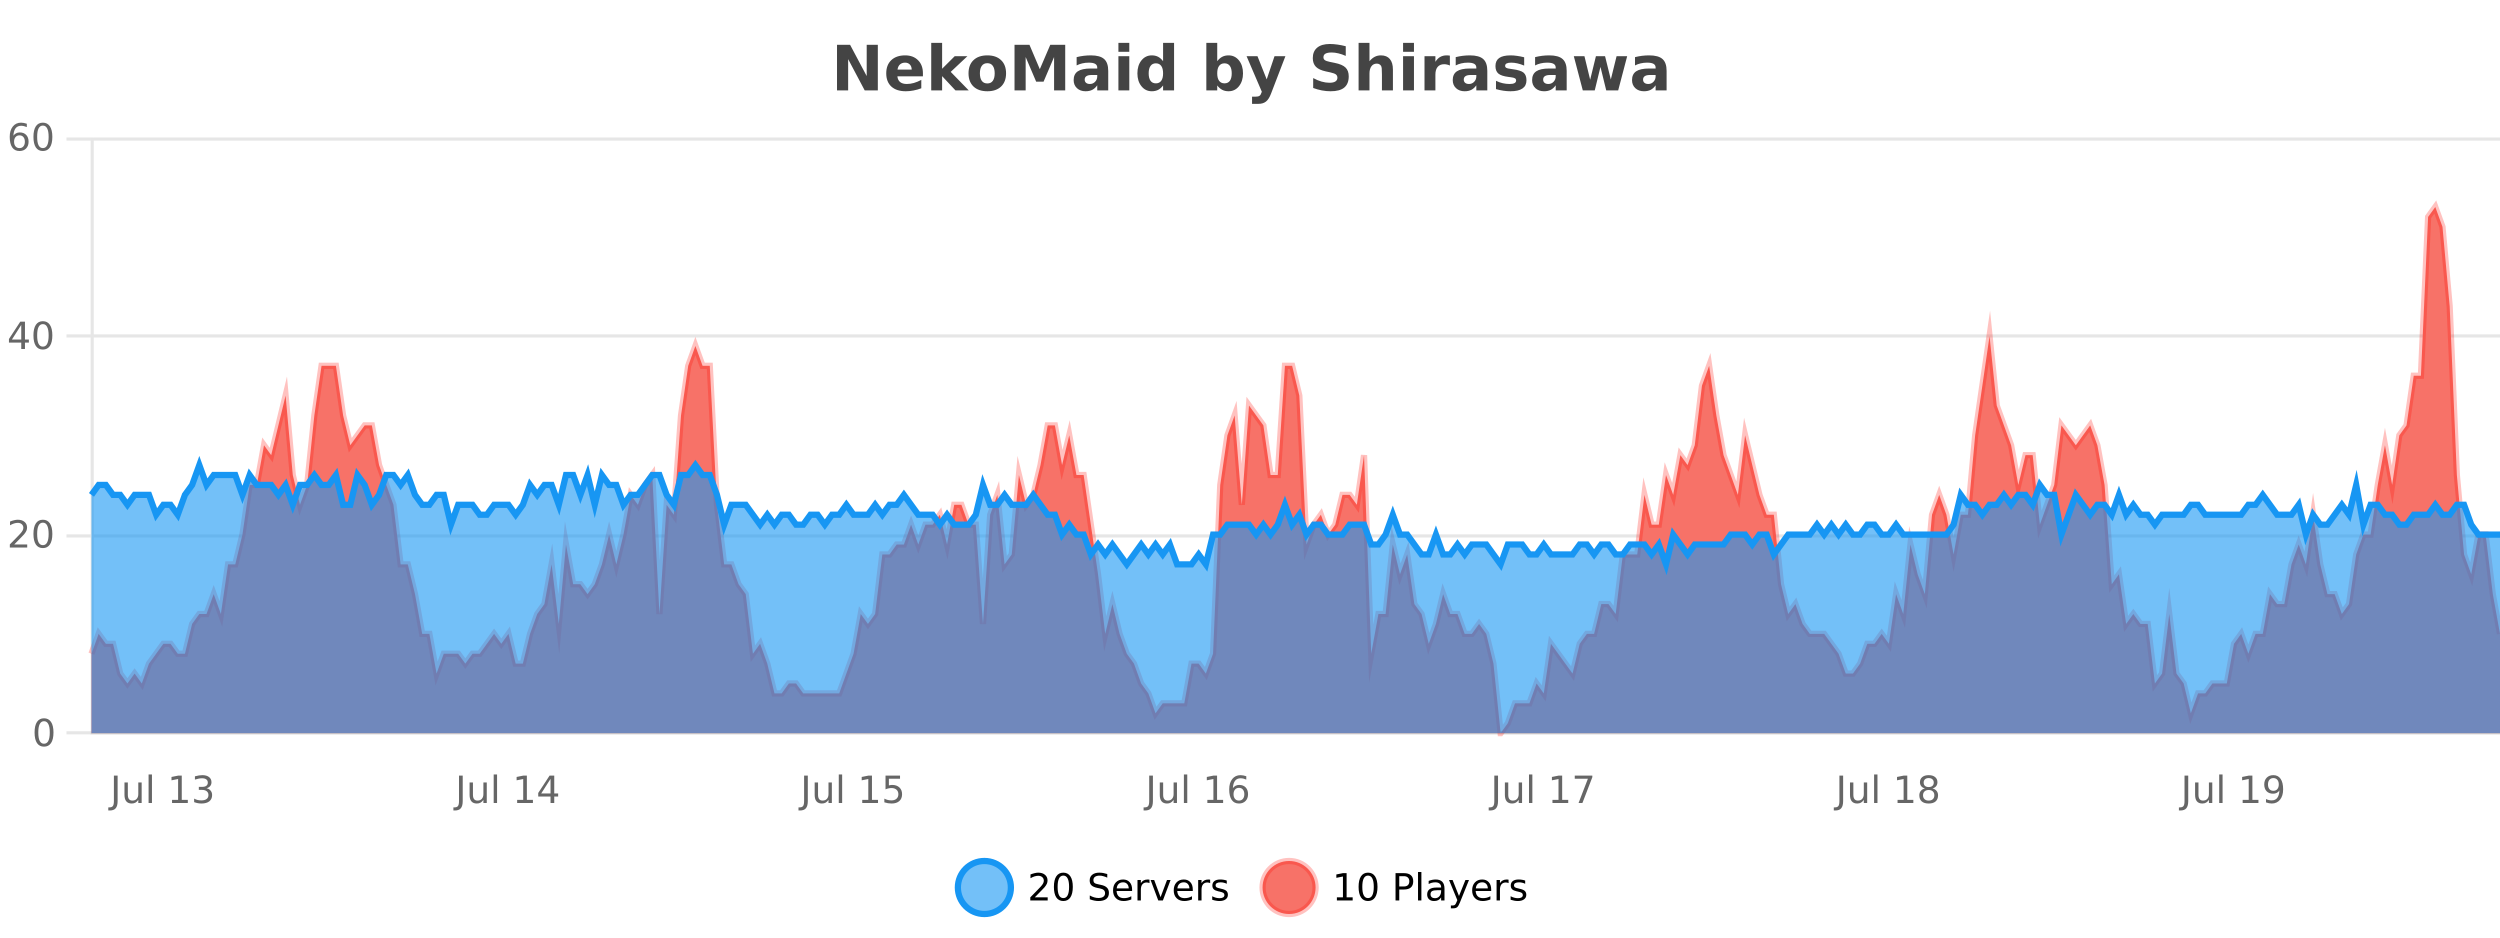 <?xml version="1.0" encoding="UTF-8"?>
<svg xmlns="http://www.w3.org/2000/svg" xmlns:xlink="http://www.w3.org/1999/xlink" width="800pt" height="300pt" viewBox="0 0 800 300" version="1.1">
<defs>
<clipPath id="clip1">
  <path d="M 278 263 L 352 263 L 352 300 L 278 300 Z M 278 263 "/>
</clipPath>
<clipPath id="clip2">
  <path d="M 375 263 L 450 263 L 450 300 L 375 300 Z M 375 263 "/>
</clipPath>
<clipPath id="clip3">
  <path d="M 29.27 66 L 800 66 L 800 234.602 L 29.27 234.602 Z M 29.27 66 "/>
</clipPath>
<clipPath id="clip4">
  <path d="M 28.27 43 L 800 43 L 800 235.602 L 28.27 235.602 Z M 28.27 43 "/>
</clipPath>
<clipPath id="clip5">
  <path d="M 29.27 148 L 800 148 L 800 234.602 L 29.27 234.602 Z M 29.27 148 "/>
</clipPath>
<clipPath id="clip6">
  <path d="M 28.27 120 L 800 120 L 800 209 L 28.27 209 Z M 28.27 120 "/>
</clipPath>
</defs>
<g id="surface3472821">
<rect x="0" y="0" width="800" height="300" style="fill:rgb(100%,100%,100%);fill-opacity:1;stroke:none;"/>
<path style="fill:none;stroke-width:1;stroke-linecap:butt;stroke-linejoin:miter;stroke:rgb(0%,0%,0%);stroke-opacity:0.098;stroke-miterlimit:10;" d="M 30 234.5 L 800 234.5 "/>
<path style="fill:none;stroke-width:1;stroke-linecap:butt;stroke-linejoin:miter;stroke:rgb(0%,0%,0%);stroke-opacity:0.098;stroke-miterlimit:10;" d="M 21.27 234.5 L 29 234.5 "/>
<path style="fill:none;stroke-width:1;stroke-linecap:butt;stroke-linejoin:miter;stroke:rgb(0%,0%,0%);stroke-opacity:0.098;stroke-miterlimit:10;" d="M 30 171.5 L 800 171.5 "/>
<path style="fill:none;stroke-width:1;stroke-linecap:butt;stroke-linejoin:miter;stroke:rgb(0%,0%,0%);stroke-opacity:0.098;stroke-miterlimit:10;" d="M 21.27 171.5 L 29 171.5 "/>
<path style="fill:none;stroke-width:1;stroke-linecap:butt;stroke-linejoin:miter;stroke:rgb(0%,0%,0%);stroke-opacity:0.098;stroke-miterlimit:10;" d="M 30 107.5 L 800 107.5 "/>
<path style="fill:none;stroke-width:1;stroke-linecap:butt;stroke-linejoin:miter;stroke:rgb(0%,0%,0%);stroke-opacity:0.098;stroke-miterlimit:10;" d="M 21.27 107.5 L 29 107.5 "/>
<path style="fill:none;stroke-width:1;stroke-linecap:butt;stroke-linejoin:miter;stroke:rgb(0%,0%,0%);stroke-opacity:0.098;stroke-miterlimit:10;" d="M 30 44.5 L 800 44.5 "/>
<path style="fill:none;stroke-width:1;stroke-linecap:butt;stroke-linejoin:miter;stroke:rgb(0%,0%,0%);stroke-opacity:0.098;stroke-miterlimit:10;" d="M 21.27 44.5 L 29 44.5 "/>
<path style=" stroke:none;fill-rule:nonzero;fill:rgb(9.02%,58.824%,95.294%);fill-opacity:0.6;" d="M 323.488 284 C 323.488 288.688 319.688 292.484 315.004 292.484 C 310.316 292.484 306.52 288.688 306.52 284 C 306.52 279.312 310.316 275.516 315.004 275.516 C 319.688 275.516 323.488 279.312 323.488 284 Z M 323.488 284 "/>
<g clip-path="url(#clip1)" clip-rule="nonzero">
<path style="fill:none;stroke-width:2;stroke-linecap:butt;stroke-linejoin:miter;stroke:rgb(9.02%,58.824%,95.294%);stroke-opacity:1;stroke-miterlimit:10;" d="M 323.488 284 C 323.488 288.688 319.688 292.484 315.004 292.484 C 310.316 292.484 306.52 288.688 306.52 284 C 306.52 279.312 310.316 275.516 315.004 275.516 C 319.688 275.516 323.488 279.312 323.488 284 Z M 323.488 284 "/>
</g>
<path style=" stroke:none;fill-rule:nonzero;fill:rgb(0%,0%,0%);fill-opacity:1;" d="M 331.117 287.156 L 335.258 287.156 L 335.258 288.156 L 329.695 288.156 L 329.695 287.156 C 330.141 286.699 330.75 286.078 331.523 285.297 C 332.305 284.508 332.793 283.996 332.992 283.766 C 333.375 283.352 333.641 282.996 333.789 282.703 C 333.945 282.402 334.023 282.109 334.023 281.828 C 334.023 281.359 333.855 280.98 333.523 280.688 C 333.199 280.398 332.777 280.25 332.258 280.25 C 331.883 280.25 331.484 280.312 331.07 280.438 C 330.664 280.562 330.227 280.762 329.758 281.031 L 329.758 279.828 C 330.234 279.641 330.68 279.5 331.086 279.406 C 331.5 279.305 331.883 279.25 332.227 279.25 C 333.133 279.25 333.855 279.48 334.398 279.938 C 334.938 280.387 335.211 280.992 335.211 281.75 C 335.211 282.105 335.141 282.445 335.008 282.766 C 334.871 283.09 334.625 283.469 334.273 283.906 C 334.168 284.023 333.855 284.352 333.336 284.891 C 332.812 285.434 332.074 286.188 331.117 287.156 Z M 340.266 280.188 C 339.66 280.188 339.203 280.492 338.891 281.094 C 338.586 281.688 338.438 282.59 338.438 283.797 C 338.438 284.996 338.586 285.898 338.891 286.5 C 339.203 287.094 339.66 287.391 340.266 287.391 C 340.879 287.391 341.336 287.094 341.641 286.5 C 341.953 285.898 342.109 284.996 342.109 283.797 C 342.109 282.59 341.953 281.688 341.641 281.094 C 341.336 280.492 340.879 280.188 340.266 280.188 Z M 340.266 279.25 C 341.242 279.25 341.992 279.641 342.516 280.422 C 343.035 281.195 343.297 282.32 343.297 283.797 C 343.297 285.266 343.035 286.391 342.516 287.172 C 341.992 287.945 341.242 288.328 340.266 288.328 C 339.285 288.328 338.535 287.945 338.016 287.172 C 337.504 286.391 337.25 285.266 337.25 283.797 C 337.25 282.32 337.504 281.195 338.016 280.422 C 338.535 279.641 339.285 279.25 340.266 279.25 Z M 354.324 279.688 L 354.324 280.844 C 353.875 280.637 353.449 280.48 353.043 280.375 C 352.645 280.262 352.266 280.203 351.902 280.203 C 351.254 280.203 350.754 280.328 350.402 280.578 C 350.059 280.828 349.887 281.188 349.887 281.656 C 349.887 282.043 350 282.336 350.23 282.531 C 350.457 282.73 350.902 282.887 351.559 283 L 352.262 283.156 C 353.145 283.324 353.797 283.621 354.215 284.047 C 354.641 284.465 354.855 285.027 354.855 285.734 C 354.855 286.59 354.566 287.234 353.996 287.672 C 353.434 288.109 352.598 288.328 351.496 288.328 C 351.09 288.328 350.652 288.281 350.184 288.188 C 349.715 288.094 349.23 287.953 348.73 287.766 L 348.73 286.547 C 349.207 286.82 349.676 287.023 350.137 287.156 C 350.605 287.293 351.059 287.359 351.496 287.359 C 352.172 287.359 352.691 287.23 353.059 286.969 C 353.434 286.699 353.621 286.32 353.621 285.828 C 353.621 285.402 353.484 285.07 353.215 284.828 C 352.953 284.578 352.52 284.398 351.918 284.281 L 351.199 284.141 C 350.312 283.965 349.672 283.688 349.277 283.312 C 348.891 282.938 348.699 282.418 348.699 281.75 C 348.699 280.969 348.969 280.359 349.512 279.922 C 350.051 279.477 350.801 279.25 351.762 279.25 C 352.176 279.25 352.594 279.289 353.012 279.359 C 353.438 279.434 353.875 279.543 354.324 279.688 Z M 362.27 284.609 L 362.27 285.125 L 357.301 285.125 C 357.352 285.875 357.574 286.445 357.973 286.828 C 358.379 287.215 358.934 287.406 359.645 287.406 C 360.059 287.406 360.461 287.359 360.848 287.266 C 361.242 287.164 361.633 287.008 362.02 286.797 L 362.02 287.828 C 361.621 287.984 361.223 288.105 360.816 288.188 C 360.41 288.281 359.996 288.328 359.582 288.328 C 358.539 288.328 357.711 288.027 357.098 287.422 C 356.48 286.809 356.176 285.98 356.176 284.938 C 356.176 283.867 356.465 283.016 357.051 282.391 C 357.633 281.758 358.414 281.438 359.395 281.438 C 360.277 281.438 360.977 281.727 361.488 282.297 C 362.008 282.859 362.27 283.633 362.27 284.609 Z M 361.191 284.281 C 361.18 283.699 361.012 283.23 360.691 282.875 C 360.367 282.523 359.941 282.344 359.41 282.344 C 358.805 282.344 358.32 282.516 357.957 282.859 C 357.602 283.203 357.398 283.684 357.348 284.297 Z M 367.84 282.594 C 367.715 282.531 367.578 282.484 367.434 282.453 C 367.297 282.414 367.141 282.391 366.965 282.391 C 366.359 282.391 365.891 282.59 365.559 282.984 C 365.234 283.383 365.074 283.953 365.074 284.703 L 365.074 288.156 L 363.996 288.156 L 363.996 281.594 L 365.074 281.594 L 365.074 282.609 C 365.301 282.215 365.598 281.922 365.965 281.734 C 366.328 281.539 366.77 281.438 367.293 281.438 C 367.363 281.438 367.441 281.445 367.527 281.453 C 367.621 281.465 367.719 281.48 367.824 281.5 Z M 368.195 281.594 L 369.336 281.594 L 371.383 287.094 L 373.445 281.594 L 374.586 281.594 L 372.117 288.156 L 370.648 288.156 Z M 381.688 284.609 L 381.688 285.125 L 376.719 285.125 C 376.77 285.875 376.992 286.445 377.391 286.828 C 377.797 287.215 378.352 287.406 379.062 287.406 C 379.477 287.406 379.879 287.359 380.266 287.266 C 380.66 287.164 381.051 287.008 381.438 286.797 L 381.438 287.828 C 381.039 287.984 380.641 288.105 380.234 288.188 C 379.828 288.281 379.414 288.328 379 288.328 C 377.957 288.328 377.129 288.027 376.516 287.422 C 375.898 286.809 375.594 285.98 375.594 284.938 C 375.594 283.867 375.883 283.016 376.469 282.391 C 377.051 281.758 377.832 281.438 378.812 281.438 C 379.695 281.438 380.395 281.727 380.906 282.297 C 381.426 282.859 381.688 283.633 381.688 284.609 Z M 380.609 284.281 C 380.598 283.699 380.43 283.23 380.109 282.875 C 379.785 282.523 379.359 282.344 378.828 282.344 C 378.223 282.344 377.738 282.516 377.375 282.859 C 377.02 283.203 376.816 283.684 376.766 284.297 Z M 387.258 282.594 C 387.133 282.531 386.996 282.484 386.852 282.453 C 386.715 282.414 386.559 282.391 386.383 282.391 C 385.777 282.391 385.309 282.59 384.977 282.984 C 384.652 283.383 384.492 283.953 384.492 284.703 L 384.492 288.156 L 383.414 288.156 L 383.414 281.594 L 384.492 281.594 L 384.492 282.609 C 384.719 282.215 385.016 281.922 385.383 281.734 C 385.746 281.539 386.188 281.438 386.711 281.438 C 386.781 281.438 386.859 281.445 386.945 281.453 C 387.039 281.465 387.137 281.48 387.242 281.5 Z M 392.566 281.781 L 392.566 282.812 C 392.262 282.656 391.945 282.543 391.613 282.469 C 391.289 282.387 390.949 282.344 390.598 282.344 C 390.066 282.344 389.664 282.43 389.395 282.594 C 389.121 282.75 388.988 282.996 388.988 283.328 C 388.988 283.578 389.082 283.777 389.27 283.922 C 389.465 284.059 389.855 284.188 390.441 284.312 L 390.801 284.406 C 391.57 284.562 392.117 284.793 392.441 285.094 C 392.762 285.398 392.926 285.812 392.926 286.344 C 392.926 286.961 392.68 287.445 392.191 287.797 C 391.711 288.152 391.051 288.328 390.207 288.328 C 389.852 288.328 389.48 288.289 389.098 288.219 C 388.723 288.156 388.324 288.059 387.91 287.922 L 387.91 286.797 C 388.305 287.008 388.695 287.164 389.082 287.266 C 389.465 287.371 389.852 287.422 390.238 287.422 C 390.738 287.422 391.121 287.34 391.395 287.172 C 391.676 286.996 391.816 286.746 391.816 286.422 C 391.816 286.133 391.715 285.906 391.52 285.75 C 391.32 285.594 390.887 285.445 390.223 285.297 L 389.848 285.219 C 389.18 285.074 388.695 284.855 388.395 284.562 C 388.102 284.273 387.957 283.875 387.957 283.375 C 387.957 282.75 388.176 282.273 388.613 281.938 C 389.051 281.605 389.668 281.438 390.473 281.438 C 390.867 281.438 391.242 281.469 391.598 281.531 C 391.949 281.586 392.273 281.668 392.566 281.781 Z M 325.004 277.016 "/>
<path style=" stroke:none;fill-rule:nonzero;fill:rgb(96.863%,44.706%,40.784%);fill-opacity:1;" d="M 420.988 284 C 420.988 288.688 417.191 292.484 412.504 292.484 C 407.82 292.484 404.02 288.688 404.02 284 C 404.02 279.312 407.82 275.516 412.504 275.516 C 417.191 275.516 420.988 279.312 420.988 284 Z M 420.988 284 "/>
<g clip-path="url(#clip2)" clip-rule="nonzero">
<path style="fill:none;stroke-width:2;stroke-linecap:butt;stroke-linejoin:miter;stroke:rgb(100%,4.706%,0%);stroke-opacity:0.247;stroke-miterlimit:10;" d="M 420.988 284 C 420.988 288.688 417.191 292.484 412.504 292.484 C 407.82 292.484 404.02 288.688 404.02 284 C 404.02 279.312 407.82 275.516 412.504 275.516 C 417.191 275.516 420.988 279.312 420.988 284 Z M 420.988 284 "/>
</g>
<path style=" stroke:none;fill-rule:nonzero;fill:rgb(0%,0%,0%);fill-opacity:1;" d="M 427.805 287.156 L 429.742 287.156 L 429.742 280.484 L 427.633 280.906 L 427.633 279.828 L 429.727 279.406 L 430.914 279.406 L 430.914 287.156 L 432.852 287.156 L 432.852 288.156 L 427.805 288.156 Z M 437.766 280.188 C 437.16 280.188 436.703 280.492 436.391 281.094 C 436.086 281.688 435.938 282.59 435.938 283.797 C 435.938 284.996 436.086 285.898 436.391 286.5 C 436.703 287.094 437.16 287.391 437.766 287.391 C 438.379 287.391 438.836 287.094 439.141 286.5 C 439.453 285.898 439.609 284.996 439.609 283.797 C 439.609 282.59 439.453 281.688 439.141 281.094 C 438.836 280.492 438.379 280.188 437.766 280.188 Z M 437.766 279.25 C 438.742 279.25 439.492 279.641 440.016 280.422 C 440.535 281.195 440.797 282.32 440.797 283.797 C 440.797 285.266 440.535 286.391 440.016 287.172 C 439.492 287.945 438.742 288.328 437.766 288.328 C 436.785 288.328 436.035 287.945 435.516 287.172 C 435.004 286.391 434.75 285.266 434.75 283.797 C 434.75 282.32 435.004 281.195 435.516 280.422 C 436.035 279.641 436.785 279.25 437.766 279.25 Z M 447.762 280.375 L 447.762 283.672 L 449.246 283.672 C 449.797 283.672 450.223 283.531 450.527 283.25 C 450.828 282.961 450.98 282.547 450.98 282.016 C 450.98 281.496 450.828 281.094 450.527 280.812 C 450.223 280.523 449.797 280.375 449.246 280.375 Z M 446.574 279.406 L 449.246 279.406 C 450.234 279.406 450.98 279.633 451.48 280.078 C 451.98 280.516 452.23 281.164 452.23 282.016 C 452.23 282.883 451.98 283.539 451.48 283.984 C 450.98 284.422 450.234 284.641 449.246 284.641 L 447.762 284.641 L 447.762 288.156 L 446.574 288.156 Z M 453.766 279.031 L 454.844 279.031 L 454.844 288.156 L 453.766 288.156 Z M 460.082 284.859 C 459.215 284.859 458.613 284.961 458.27 285.156 C 457.934 285.355 457.77 285.695 457.77 286.172 C 457.77 286.559 457.895 286.867 458.145 287.094 C 458.402 287.312 458.746 287.422 459.176 287.422 C 459.777 287.422 460.258 287.215 460.613 286.797 C 460.977 286.371 461.16 285.805 461.16 285.094 L 461.16 284.859 Z M 462.238 284.406 L 462.238 288.156 L 461.16 288.156 L 461.16 287.156 C 460.91 287.555 460.602 287.852 460.238 288.047 C 459.871 288.234 459.426 288.328 458.895 288.328 C 458.215 288.328 457.68 288.141 457.285 287.766 C 456.887 287.383 456.691 286.875 456.691 286.25 C 456.691 285.512 456.934 284.953 457.426 284.578 C 457.926 284.203 458.664 284.016 459.645 284.016 L 461.16 284.016 L 461.16 283.906 C 461.16 283.406 460.992 283.023 460.66 282.75 C 460.336 282.48 459.883 282.344 459.301 282.344 C 458.926 282.344 458.555 282.391 458.191 282.484 C 457.836 282.578 457.496 282.715 457.176 282.891 L 457.176 281.891 C 457.57 281.734 457.949 281.621 458.316 281.547 C 458.691 281.477 459.055 281.438 459.41 281.438 C 460.355 281.438 461.066 281.684 461.535 282.172 C 462.004 282.664 462.238 283.406 462.238 284.406 Z M 467.188 288.766 C 466.883 289.547 466.586 290.055 466.297 290.297 C 466.004 290.535 465.617 290.656 465.141 290.656 L 464.281 290.656 L 464.281 289.75 L 464.906 289.75 C 465.207 289.75 465.438 289.676 465.594 289.531 C 465.758 289.395 465.941 289.066 466.141 288.547 L 466.344 288.047 L 463.688 281.594 L 464.828 281.594 L 466.875 286.719 L 468.938 281.594 L 470.078 281.594 Z M 477.18 284.609 L 477.18 285.125 L 472.211 285.125 C 472.262 285.875 472.484 286.445 472.883 286.828 C 473.289 287.215 473.844 287.406 474.555 287.406 C 474.969 287.406 475.371 287.359 475.758 287.266 C 476.152 287.164 476.543 287.008 476.93 286.797 L 476.93 287.828 C 476.531 287.984 476.133 288.105 475.727 288.188 C 475.32 288.281 474.906 288.328 474.492 288.328 C 473.449 288.328 472.621 288.027 472.008 287.422 C 471.391 286.809 471.086 285.98 471.086 284.938 C 471.086 283.867 471.375 283.016 471.961 282.391 C 472.543 281.758 473.324 281.438 474.305 281.438 C 475.188 281.438 475.887 281.727 476.398 282.297 C 476.918 282.859 477.18 283.633 477.18 284.609 Z M 476.102 284.281 C 476.09 283.699 475.922 283.23 475.602 282.875 C 475.277 282.523 474.852 282.344 474.32 282.344 C 473.715 282.344 473.23 282.516 472.867 282.859 C 472.512 283.203 472.309 283.684 472.258 284.297 Z M 482.75 282.594 C 482.625 282.531 482.488 282.484 482.344 282.453 C 482.207 282.414 482.051 282.391 481.875 282.391 C 481.27 282.391 480.801 282.59 480.469 282.984 C 480.145 283.383 479.984 283.953 479.984 284.703 L 479.984 288.156 L 478.906 288.156 L 478.906 281.594 L 479.984 281.594 L 479.984 282.609 C 480.211 282.215 480.508 281.922 480.875 281.734 C 481.238 281.539 481.68 281.438 482.203 281.438 C 482.273 281.438 482.352 281.445 482.438 281.453 C 482.531 281.465 482.629 281.48 482.734 281.5 Z M 488.055 281.781 L 488.055 282.812 C 487.75 282.656 487.434 282.543 487.102 282.469 C 486.777 282.387 486.438 282.344 486.086 282.344 C 485.555 282.344 485.152 282.43 484.883 282.594 C 484.609 282.75 484.477 282.996 484.477 283.328 C 484.477 283.578 484.57 283.777 484.758 283.922 C 484.953 284.059 485.344 284.188 485.93 284.312 L 486.289 284.406 C 487.059 284.562 487.605 284.793 487.93 285.094 C 488.25 285.398 488.414 285.812 488.414 286.344 C 488.414 286.961 488.168 287.445 487.68 287.797 C 487.199 288.152 486.539 288.328 485.695 288.328 C 485.34 288.328 484.969 288.289 484.586 288.219 C 484.211 288.156 483.812 288.059 483.398 287.922 L 483.398 286.797 C 483.793 287.008 484.184 287.164 484.57 287.266 C 484.953 287.371 485.34 287.422 485.727 287.422 C 486.227 287.422 486.609 287.34 486.883 287.172 C 487.164 286.996 487.305 286.746 487.305 286.422 C 487.305 286.133 487.203 285.906 487.008 285.75 C 486.809 285.594 486.375 285.445 485.711 285.297 L 485.336 285.219 C 484.668 285.074 484.184 284.855 483.883 284.562 C 483.59 284.273 483.445 283.875 483.445 283.375 C 483.445 282.75 483.664 282.273 484.102 281.938 C 484.539 281.605 485.156 281.438 485.961 281.438 C 486.355 281.438 486.73 281.469 487.086 281.531 C 487.438 281.586 487.762 281.668 488.055 281.781 Z M 422.504 277.016 "/>
<path style=" stroke:none;fill-rule:nonzero;fill:rgb(26.667%,26.667%,26.667%);fill-opacity:1;" d="M 267.844 14.344 L 272.031 14.344 L 277.344 24.344 L 277.344 14.344 L 280.906 14.344 L 280.906 28.922 L 276.703 28.922 L 271.406 18.922 L 271.406 28.922 L 267.844 28.922 Z M 295.332 23.422 L 295.332 24.422 L 287.16 24.422 C 287.242 25.246 287.539 25.859 288.051 26.266 C 288.559 26.672 289.27 26.875 290.176 26.875 C 290.914 26.875 291.668 26.766 292.441 26.547 C 293.211 26.328 294.004 26 294.816 25.562 L 294.816 28.25 C 293.992 28.562 293.164 28.797 292.332 28.953 C 291.508 29.117 290.684 29.203 289.863 29.203 C 287.883 29.203 286.34 28.703 285.238 27.703 C 284.145 26.695 283.598 25.281 283.598 23.469 C 283.598 21.68 284.133 20.273 285.207 19.25 C 286.289 18.23 287.773 17.719 289.66 17.719 C 291.379 17.719 292.754 18.242 293.785 19.281 C 294.816 20.312 295.332 21.695 295.332 23.422 Z M 291.738 22.266 C 291.738 21.602 291.543 21.062 291.16 20.656 C 290.773 20.25 290.27 20.047 289.645 20.047 C 288.965 20.047 288.414 20.242 287.988 20.625 C 287.57 21 287.309 21.547 287.207 22.266 Z M 297.992 13.719 L 301.477 13.719 L 301.477 22 L 305.508 17.984 L 309.57 17.984 L 304.227 23 L 309.992 28.922 L 305.742 28.922 L 301.477 24.359 L 301.477 28.922 L 297.992 28.922 Z M 315.957 20.219 C 315.176 20.219 314.582 20.5 314.176 21.062 C 313.77 21.617 313.566 22.418 313.566 23.469 C 313.566 24.512 313.77 25.312 314.176 25.875 C 314.582 26.43 315.176 26.703 315.957 26.703 C 316.715 26.703 317.293 26.43 317.691 25.875 C 318.098 25.312 318.301 24.512 318.301 23.469 C 318.301 22.418 318.098 21.617 317.691 21.062 C 317.293 20.5 316.715 20.219 315.957 20.219 Z M 315.957 17.719 C 317.832 17.719 319.293 18.23 320.348 19.25 C 321.41 20.262 321.941 21.668 321.941 23.469 C 321.941 25.262 321.41 26.668 320.348 27.688 C 319.293 28.699 317.832 29.203 315.957 29.203 C 314.059 29.203 312.582 28.699 311.52 27.688 C 310.457 26.668 309.926 25.262 309.926 23.469 C 309.926 21.668 310.457 20.262 311.52 19.25 C 312.582 18.23 314.059 17.719 315.957 17.719 Z M 324.648 14.344 L 329.43 14.344 L 332.742 22.141 L 336.086 14.344 L 340.867 14.344 L 340.867 28.922 L 337.305 28.922 L 337.305 18.25 L 333.945 26.125 L 331.57 26.125 L 328.211 18.25 L 328.211 28.922 L 324.648 28.922 Z M 349.289 24 C 348.559 24 348.012 24.125 347.648 24.375 C 347.281 24.617 347.102 24.98 347.102 25.469 C 347.102 25.906 347.246 26.25 347.539 26.5 C 347.84 26.75 348.25 26.875 348.773 26.875 C 349.43 26.875 349.98 26.641 350.43 26.172 C 350.887 25.703 351.117 25.117 351.117 24.406 L 351.117 24 Z M 354.633 22.688 L 354.633 28.922 L 351.117 28.922 L 351.117 27.297 C 350.648 27.965 350.117 28.449 349.523 28.75 C 348.938 29.051 348.227 29.203 347.383 29.203 C 346.258 29.203 345.34 28.875 344.633 28.219 C 343.922 27.555 343.57 26.695 343.57 25.641 C 343.57 24.359 344.008 23.422 344.883 22.828 C 345.766 22.227 347.156 21.922 349.055 21.922 L 351.117 21.922 L 351.117 21.641 C 351.117 21.09 350.898 20.688 350.461 20.438 C 350.023 20.18 349.34 20.047 348.414 20.047 C 347.664 20.047 346.965 20.125 346.32 20.281 C 345.672 20.43 345.074 20.648 344.523 20.938 L 344.523 18.281 C 345.273 18.094 346.023 17.953 346.773 17.859 C 347.531 17.766 348.293 17.719 349.055 17.719 C 351.023 17.719 352.445 18.109 353.32 18.891 C 354.195 19.664 354.633 20.93 354.633 22.688 Z M 357.891 17.984 L 361.375 17.984 L 361.375 28.922 L 357.891 28.922 Z M 357.891 13.719 L 361.375 13.719 L 361.375 16.578 L 357.891 16.578 Z M 372.188 19.578 L 372.188 13.719 L 375.703 13.719 L 375.703 28.922 L 372.188 28.922 L 372.188 27.344 C 371.707 27.992 371.176 28.465 370.594 28.766 C 370.008 29.055 369.336 29.203 368.578 29.203 C 367.234 29.203 366.129 28.668 365.266 27.594 C 364.398 26.523 363.969 25.148 363.969 23.469 C 363.969 21.781 364.398 20.402 365.266 19.328 C 366.129 18.258 367.234 17.719 368.578 17.719 C 369.336 17.719 370.008 17.871 370.594 18.172 C 371.176 18.477 371.707 18.945 372.188 19.578 Z M 369.875 26.672 C 370.625 26.672 371.195 26.402 371.594 25.859 C 371.988 25.309 372.188 24.512 372.188 23.469 C 372.188 22.43 371.988 21.637 371.594 21.094 C 371.195 20.543 370.625 20.266 369.875 20.266 C 369.133 20.266 368.566 20.543 368.172 21.094 C 367.773 21.637 367.578 22.43 367.578 23.469 C 367.578 24.512 367.773 25.309 368.172 25.859 C 368.566 26.402 369.133 26.672 369.875 26.672 Z M 391.84 26.672 C 392.59 26.672 393.16 26.402 393.559 25.859 C 393.953 25.309 394.152 24.512 394.152 23.469 C 394.152 22.43 393.953 21.637 393.559 21.094 C 393.16 20.543 392.59 20.266 391.84 20.266 C 391.09 20.266 390.512 20.543 390.105 21.094 C 389.707 21.637 389.512 22.43 389.512 23.469 C 389.512 24.5 389.707 25.293 390.105 25.844 C 390.512 26.398 391.09 26.672 391.84 26.672 Z M 389.512 19.578 C 390 18.945 390.535 18.477 391.121 18.172 C 391.703 17.871 392.375 17.719 393.137 17.719 C 394.488 17.719 395.598 18.258 396.465 19.328 C 397.328 20.402 397.762 21.781 397.762 23.469 C 397.762 25.148 397.328 26.523 396.465 27.594 C 395.598 28.668 394.488 29.203 393.137 29.203 C 392.375 29.203 391.703 29.051 391.121 28.75 C 390.535 28.449 390 27.98 389.512 27.344 L 389.512 28.922 L 386.027 28.922 L 386.027 13.719 L 389.512 13.719 Z M 398.906 17.984 L 402.391 17.984 L 405.344 25.406 L 407.844 17.984 L 411.328 17.984 L 406.734 29.953 C 406.273 31.172 405.734 32.02 405.109 32.5 C 404.492 32.988 403.688 33.234 402.688 33.234 L 400.656 33.234 L 400.656 30.938 L 401.75 30.938 C 402.344 30.938 402.773 30.844 403.047 30.656 C 403.316 30.469 403.523 30.129 403.672 29.641 L 403.781 29.344 Z M 430.641 14.797 L 430.641 17.891 C 429.836 17.527 429.055 17.258 428.297 17.078 C 427.535 16.891 426.816 16.797 426.141 16.797 C 425.242 16.797 424.578 16.922 424.141 17.172 C 423.711 17.422 423.5 17.809 423.5 18.328 C 423.5 18.715 423.645 19.016 423.938 19.234 C 424.227 19.453 424.754 19.641 425.516 19.797 L 427.109 20.125 C 428.734 20.449 429.883 20.945 430.562 21.609 C 431.25 22.277 431.594 23.219 431.594 24.438 C 431.594 26.043 431.113 27.242 430.156 28.031 C 429.207 28.812 427.754 29.203 425.797 29.203 C 424.867 29.203 423.938 29.113 423 28.938 C 422.07 28.762 421.145 28.5 420.219 28.156 L 420.219 24.984 C 421.145 25.484 422.039 25.859 422.906 26.109 C 423.781 26.359 424.625 26.484 425.438 26.484 C 426.258 26.484 426.883 26.352 427.312 26.078 C 427.75 25.797 427.969 25.402 427.969 24.891 C 427.969 24.445 427.816 24.094 427.516 23.844 C 427.223 23.594 426.633 23.371 425.75 23.172 L 424.297 22.859 C 422.836 22.547 421.77 22.055 421.094 21.375 C 420.426 20.688 420.094 19.762 420.094 18.594 C 420.094 17.148 420.562 16.031 421.5 15.25 C 422.438 14.469 423.785 14.078 425.547 14.078 C 426.348 14.078 427.172 14.141 428.016 14.266 C 428.859 14.383 429.734 14.559 430.641 14.797 Z M 445.734 22.266 L 445.734 28.922 L 442.219 28.922 L 442.219 23.844 C 442.219 22.887 442.195 22.23 442.156 21.875 C 442.113 21.512 442.039 21.246 441.938 21.078 C 441.801 20.852 441.613 20.672 441.375 20.547 C 441.145 20.422 440.879 20.359 440.578 20.359 C 439.848 20.359 439.273 20.641 438.859 21.203 C 438.441 21.766 438.234 22.547 438.234 23.547 L 438.234 28.922 L 434.75 28.922 L 434.75 13.719 L 438.234 13.719 L 438.234 19.578 C 438.766 18.945 439.328 18.477 439.922 18.172 C 440.516 17.871 441.164 17.719 441.875 17.719 C 443.145 17.719 444.102 18.109 444.75 18.891 C 445.406 19.664 445.734 20.789 445.734 22.266 Z M 448.984 17.984 L 452.469 17.984 L 452.469 28.922 L 448.984 28.922 Z M 448.984 13.719 L 452.469 13.719 L 452.469 16.578 L 448.984 16.578 Z M 463.969 20.969 C 463.656 20.824 463.348 20.719 463.047 20.656 C 462.742 20.586 462.441 20.547 462.141 20.547 C 461.234 20.547 460.535 20.836 460.047 21.406 C 459.566 21.98 459.328 22.805 459.328 23.875 L 459.328 28.922 L 455.844 28.922 L 455.844 17.984 L 459.328 17.984 L 459.328 19.781 C 459.773 19.062 460.289 18.543 460.875 18.219 C 461.457 17.887 462.156 17.719 462.969 17.719 C 463.094 17.719 463.223 17.727 463.359 17.734 C 463.492 17.746 463.691 17.766 463.953 17.797 Z M 470.594 24 C 469.863 24 469.316 24.125 468.953 24.375 C 468.586 24.617 468.406 24.98 468.406 25.469 C 468.406 25.906 468.551 26.25 468.844 26.5 C 469.145 26.75 469.555 26.875 470.078 26.875 C 470.734 26.875 471.285 26.641 471.734 26.172 C 472.191 25.703 472.422 25.117 472.422 24.406 L 472.422 24 Z M 475.938 22.688 L 475.938 28.922 L 472.422 28.922 L 472.422 27.297 C 471.953 27.965 471.422 28.449 470.828 28.75 C 470.242 29.051 469.531 29.203 468.688 29.203 C 467.562 29.203 466.645 28.875 465.938 28.219 C 465.227 27.555 464.875 26.695 464.875 25.641 C 464.875 24.359 465.312 23.422 466.188 22.828 C 467.07 22.227 468.461 21.922 470.359 21.922 L 472.422 21.922 L 472.422 21.641 C 472.422 21.09 472.203 20.688 471.766 20.438 C 471.328 20.18 470.645 20.047 469.719 20.047 C 468.969 20.047 468.27 20.125 467.625 20.281 C 466.977 20.43 466.379 20.648 465.828 20.938 L 465.828 18.281 C 466.578 18.094 467.328 17.953 468.078 17.859 C 468.836 17.766 469.598 17.719 470.359 17.719 C 472.328 17.719 473.75 18.109 474.625 18.891 C 475.5 19.664 475.938 20.93 475.938 22.688 Z M 487.734 18.328 L 487.734 20.984 C 486.992 20.672 486.273 20.438 485.578 20.281 C 484.879 20.125 484.219 20.047 483.594 20.047 C 482.938 20.047 482.445 20.133 482.125 20.297 C 481.801 20.465 481.641 20.719 481.641 21.062 C 481.641 21.344 481.758 21.559 482 21.703 C 482.25 21.852 482.688 21.961 483.312 22.031 L 483.938 22.125 C 485.727 22.355 486.93 22.73 487.547 23.25 C 488.16 23.773 488.469 24.59 488.469 25.703 C 488.469 26.871 488.035 27.746 487.172 28.328 C 486.316 28.914 485.039 29.203 483.344 29.203 C 482.613 29.203 481.863 29.145 481.094 29.031 C 480.32 28.918 479.531 28.746 478.719 28.516 L 478.719 25.859 C 479.414 26.203 480.129 26.461 480.859 26.625 C 481.586 26.793 482.332 26.875 483.094 26.875 C 483.781 26.875 484.297 26.781 484.641 26.594 C 484.984 26.406 485.156 26.125 485.156 25.75 C 485.156 25.438 485.035 25.211 484.797 25.062 C 484.555 24.906 484.082 24.789 483.375 24.703 L 482.766 24.625 C 481.203 24.43 480.109 24.07 479.484 23.547 C 478.859 23.016 478.547 22.215 478.547 21.141 C 478.547 19.984 478.941 19.125 479.734 18.562 C 480.535 18 481.754 17.719 483.391 17.719 C 484.035 17.719 484.711 17.773 485.422 17.875 C 486.129 17.969 486.898 18.121 487.734 18.328 Z M 495.996 24 C 495.266 24 494.719 24.125 494.355 24.375 C 493.988 24.617 493.809 24.98 493.809 25.469 C 493.809 25.906 493.953 26.25 494.246 26.5 C 494.547 26.75 494.957 26.875 495.48 26.875 C 496.137 26.875 496.688 26.641 497.137 26.172 C 497.594 25.703 497.824 25.117 497.824 24.406 L 497.824 24 Z M 501.34 22.688 L 501.34 28.922 L 497.824 28.922 L 497.824 27.297 C 497.355 27.965 496.824 28.449 496.23 28.75 C 495.645 29.051 494.934 29.203 494.09 29.203 C 492.965 29.203 492.047 28.875 491.34 28.219 C 490.629 27.555 490.277 26.695 490.277 25.641 C 490.277 24.359 490.715 23.422 491.59 22.828 C 492.473 22.227 493.863 21.922 495.762 21.922 L 497.824 21.922 L 497.824 21.641 C 497.824 21.09 497.605 20.688 497.168 20.438 C 496.73 20.18 496.047 20.047 495.121 20.047 C 494.371 20.047 493.672 20.125 493.027 20.281 C 492.379 20.43 491.781 20.648 491.23 20.938 L 491.23 18.281 C 491.98 18.094 492.73 17.953 493.48 17.859 C 494.238 17.766 495 17.719 495.762 17.719 C 497.73 17.719 499.152 18.109 500.027 18.891 C 500.902 19.664 501.34 20.93 501.34 22.688 Z M 503.617 17.984 L 507.023 17.984 L 508.852 25.516 L 510.695 17.984 L 513.617 17.984 L 515.461 25.438 L 517.305 17.984 L 520.695 17.984 L 517.82 28.922 L 513.992 28.922 L 512.148 21.406 L 510.32 28.922 L 506.492 28.922 Z M 527.969 24 C 527.238 24 526.691 24.125 526.328 24.375 C 525.961 24.617 525.781 24.98 525.781 25.469 C 525.781 25.906 525.926 26.25 526.219 26.5 C 526.52 26.75 526.93 26.875 527.453 26.875 C 528.109 26.875 528.66 26.641 529.109 26.172 C 529.566 25.703 529.797 25.117 529.797 24.406 L 529.797 24 Z M 533.312 22.688 L 533.312 28.922 L 529.797 28.922 L 529.797 27.297 C 529.328 27.965 528.797 28.449 528.203 28.75 C 527.617 29.051 526.906 29.203 526.062 29.203 C 524.938 29.203 524.02 28.875 523.312 28.219 C 522.602 27.555 522.25 26.695 522.25 25.641 C 522.25 24.359 522.688 23.422 523.562 22.828 C 524.445 22.227 525.836 21.922 527.734 21.922 L 529.797 21.922 L 529.797 21.641 C 529.797 21.09 529.578 20.688 529.141 20.438 C 528.703 20.18 528.02 20.047 527.094 20.047 C 526.344 20.047 525.645 20.125 525 20.281 C 524.352 20.43 523.754 20.648 523.203 20.938 L 523.203 18.281 C 523.953 18.094 524.703 17.953 525.453 17.859 C 526.211 17.766 526.973 17.719 527.734 17.719 C 529.703 17.719 531.125 18.109 532 18.891 C 532.875 19.664 533.312 20.93 533.312 22.688 Z M 266 10.359 "/>
<path style="fill:none;stroke-width:1;stroke-linecap:butt;stroke-linejoin:miter;stroke:rgb(0%,0%,0%);stroke-opacity:0.098;stroke-miterlimit:10;" d="M 29 234.5 L 801 234.5 "/>
<path style=" stroke:none;fill-rule:nonzero;fill:rgb(40%,40%,40%);fill-opacity:1;" d="M 36.449 248.203 L 37.637 248.203 L 37.637 256.344 C 37.637 257.395 37.434 258.16 37.027 258.641 C 36.629 259.117 35.988 259.359 35.105 259.359 L 34.652 259.359 L 34.652 258.359 L 35.027 258.359 C 35.547 258.359 35.91 258.211 36.121 257.922 C 36.34 257.629 36.449 257.102 36.449 256.344 Z M 39.832 254.359 L 39.832 250.391 L 40.91 250.391 L 40.91 254.328 C 40.91 254.945 41.027 255.406 41.27 255.719 C 41.52 256.031 41.883 256.188 42.363 256.188 C 42.945 256.188 43.402 256.008 43.738 255.641 C 44.082 255.266 44.254 254.758 44.254 254.109 L 44.254 250.391 L 45.332 250.391 L 45.332 256.953 L 44.254 256.953 L 44.254 255.938 C 43.992 256.344 43.691 256.648 43.348 256.844 C 43.004 257.031 42.602 257.125 42.145 257.125 C 41.383 257.125 40.805 256.891 40.41 256.422 C 40.023 255.953 39.832 255.266 39.832 254.359 Z M 42.551 250.234 Z M 47.547 247.828 L 48.625 247.828 L 48.625 256.953 L 47.547 256.953 Z M 55.055 255.953 L 56.992 255.953 L 56.992 249.281 L 54.883 249.703 L 54.883 248.625 L 56.977 248.203 L 58.164 248.203 L 58.164 255.953 L 60.102 255.953 L 60.102 256.953 L 55.055 256.953 Z M 66.078 252.234 C 66.641 252.359 67.078 252.617 67.391 253 C 67.711 253.375 67.875 253.844 67.875 254.406 C 67.875 255.273 67.578 255.945 66.984 256.422 C 66.391 256.891 65.547 257.125 64.453 257.125 C 64.086 257.125 63.707 257.086 63.312 257.016 C 62.926 256.945 62.531 256.836 62.125 256.688 L 62.125 255.547 C 62.445 255.734 62.801 255.883 63.188 255.984 C 63.582 256.078 63.992 256.125 64.422 256.125 C 65.16 256.125 65.723 255.98 66.109 255.688 C 66.504 255.398 66.703 254.969 66.703 254.406 C 66.703 253.898 66.52 253.496 66.156 253.203 C 65.789 252.914 65.289 252.766 64.656 252.766 L 63.625 252.766 L 63.625 251.797 L 64.703 251.797 C 65.273 251.797 65.719 251.684 66.031 251.453 C 66.344 251.215 66.5 250.875 66.5 250.438 C 66.5 249.992 66.336 249.648 66.016 249.406 C 65.703 249.168 65.25 249.047 64.656 249.047 C 64.32 249.047 63.969 249.086 63.594 249.156 C 63.227 249.219 62.82 249.324 62.375 249.469 L 62.375 248.422 C 62.832 248.297 63.254 248.203 63.641 248.141 C 64.035 248.078 64.406 248.047 64.75 248.047 C 65.656 248.047 66.367 248.25 66.891 248.656 C 67.41 249.062 67.672 249.617 67.672 250.312 C 67.672 250.805 67.531 251.215 67.25 251.547 C 66.977 251.883 66.586 252.109 66.078 252.234 Z M 35.277 245.816 "/>
<path style=" stroke:none;fill-rule:nonzero;fill:rgb(40%,40%,40%);fill-opacity:1;" d="M 146.883 248.203 L 148.07 248.203 L 148.07 256.344 C 148.07 257.395 147.867 258.16 147.461 258.641 C 147.062 259.117 146.422 259.359 145.539 259.359 L 145.086 259.359 L 145.086 258.359 L 145.461 258.359 C 145.98 258.359 146.344 258.211 146.555 257.922 C 146.773 257.629 146.883 257.102 146.883 256.344 Z M 150.266 254.359 L 150.266 250.391 L 151.344 250.391 L 151.344 254.328 C 151.344 254.945 151.461 255.406 151.703 255.719 C 151.953 256.031 152.316 256.188 152.797 256.188 C 153.379 256.188 153.836 256.008 154.172 255.641 C 154.516 255.266 154.688 254.758 154.688 254.109 L 154.688 250.391 L 155.766 250.391 L 155.766 256.953 L 154.688 256.953 L 154.688 255.938 C 154.426 256.344 154.125 256.648 153.781 256.844 C 153.438 257.031 153.035 257.125 152.578 257.125 C 151.816 257.125 151.238 256.891 150.844 256.422 C 150.457 255.953 150.266 255.266 150.266 254.359 Z M 152.984 250.234 Z M 157.98 247.828 L 159.059 247.828 L 159.059 256.953 L 157.98 256.953 Z M 165.488 255.953 L 167.426 255.953 L 167.426 249.281 L 165.316 249.703 L 165.316 248.625 L 167.41 248.203 L 168.598 248.203 L 168.598 255.953 L 170.535 255.953 L 170.535 256.953 L 165.488 256.953 Z M 176.172 249.234 L 173.188 253.906 L 176.172 253.906 Z M 175.859 248.203 L 177.359 248.203 L 177.359 253.906 L 178.609 253.906 L 178.609 254.891 L 177.359 254.891 L 177.359 256.953 L 176.172 256.953 L 176.172 254.891 L 172.234 254.891 L 172.234 253.75 Z M 145.711 245.816 "/>
<path style=" stroke:none;fill-rule:nonzero;fill:rgb(40%,40%,40%);fill-opacity:1;" d="M 257.312 248.203 L 258.5 248.203 L 258.5 256.344 C 258.5 257.395 258.297 258.16 257.891 258.641 C 257.492 259.117 256.852 259.359 255.969 259.359 L 255.516 259.359 L 255.516 258.359 L 255.891 258.359 C 256.41 258.359 256.773 258.211 256.984 257.922 C 257.203 257.629 257.312 257.102 257.312 256.344 Z M 260.695 254.359 L 260.695 250.391 L 261.773 250.391 L 261.773 254.328 C 261.773 254.945 261.891 255.406 262.133 255.719 C 262.383 256.031 262.746 256.188 263.227 256.188 C 263.809 256.188 264.266 256.008 264.602 255.641 C 264.945 255.266 265.117 254.758 265.117 254.109 L 265.117 250.391 L 266.195 250.391 L 266.195 256.953 L 265.117 256.953 L 265.117 255.938 C 264.855 256.344 264.555 256.648 264.211 256.844 C 263.867 257.031 263.465 257.125 263.008 257.125 C 262.246 257.125 261.668 256.891 261.273 256.422 C 260.887 255.953 260.695 255.266 260.695 254.359 Z M 263.414 250.234 Z M 268.41 247.828 L 269.488 247.828 L 269.488 256.953 L 268.41 256.953 Z M 275.918 255.953 L 277.855 255.953 L 277.855 249.281 L 275.746 249.703 L 275.746 248.625 L 277.84 248.203 L 279.027 248.203 L 279.027 255.953 L 280.965 255.953 L 280.965 256.953 L 275.918 256.953 Z M 283.367 248.203 L 288.008 248.203 L 288.008 249.203 L 284.445 249.203 L 284.445 251.344 C 284.621 251.281 284.793 251.242 284.961 251.219 C 285.137 251.188 285.309 251.172 285.477 251.172 C 286.453 251.172 287.23 251.445 287.805 251.984 C 288.375 252.516 288.664 253.234 288.664 254.141 C 288.664 255.09 288.367 255.824 287.773 256.344 C 287.188 256.867 286.367 257.125 285.305 257.125 C 284.93 257.125 284.547 257.094 284.164 257.031 C 283.789 256.969 283.398 256.875 282.992 256.75 L 282.992 255.562 C 283.344 255.75 283.711 255.891 284.086 255.984 C 284.461 256.078 284.855 256.125 285.273 256.125 C 285.949 256.125 286.484 255.949 286.883 255.594 C 287.277 255.242 287.477 254.758 287.477 254.141 C 287.477 253.539 287.277 253.059 286.883 252.703 C 286.484 252.352 285.949 252.172 285.273 252.172 C 284.961 252.172 284.641 252.211 284.32 252.281 C 284.008 252.344 283.688 252.449 283.367 252.594 Z M 256.141 245.816 "/>
<path style=" stroke:none;fill-rule:nonzero;fill:rgb(40%,40%,40%);fill-opacity:1;" d="M 367.746 248.203 L 368.934 248.203 L 368.934 256.344 C 368.934 257.395 368.73 258.16 368.324 258.641 C 367.926 259.117 367.285 259.359 366.402 259.359 L 365.949 259.359 L 365.949 258.359 L 366.324 258.359 C 366.844 258.359 367.207 258.211 367.418 257.922 C 367.637 257.629 367.746 257.102 367.746 256.344 Z M 371.129 254.359 L 371.129 250.391 L 372.207 250.391 L 372.207 254.328 C 372.207 254.945 372.324 255.406 372.566 255.719 C 372.816 256.031 373.18 256.188 373.66 256.188 C 374.242 256.188 374.699 256.008 375.035 255.641 C 375.379 255.266 375.551 254.758 375.551 254.109 L 375.551 250.391 L 376.629 250.391 L 376.629 256.953 L 375.551 256.953 L 375.551 255.938 C 375.289 256.344 374.988 256.648 374.645 256.844 C 374.301 257.031 373.898 257.125 373.441 257.125 C 372.68 257.125 372.102 256.891 371.707 256.422 C 371.32 255.953 371.129 255.266 371.129 254.359 Z M 373.848 250.234 Z M 378.844 247.828 L 379.922 247.828 L 379.922 256.953 L 378.844 256.953 Z M 386.352 255.953 L 388.289 255.953 L 388.289 249.281 L 386.18 249.703 L 386.18 248.625 L 388.273 248.203 L 389.461 248.203 L 389.461 255.953 L 391.398 255.953 L 391.398 256.953 L 386.352 256.953 Z M 396.469 252.109 C 395.938 252.109 395.516 252.293 395.203 252.656 C 394.891 253.023 394.734 253.516 394.734 254.141 C 394.734 254.777 394.891 255.277 395.203 255.641 C 395.516 256.008 395.938 256.188 396.469 256.188 C 397 256.188 397.414 256.008 397.719 255.641 C 398.031 255.277 398.188 254.777 398.188 254.141 C 398.188 253.516 398.031 253.023 397.719 252.656 C 397.414 252.293 397 252.109 396.469 252.109 Z M 398.812 248.391 L 398.812 249.469 C 398.508 249.336 398.207 249.23 397.906 249.156 C 397.602 249.086 397.305 249.047 397.016 249.047 C 396.234 249.047 395.633 249.312 395.219 249.844 C 394.812 250.367 394.578 251.156 394.516 252.219 C 394.742 251.887 395.031 251.633 395.375 251.453 C 395.727 251.266 396.113 251.172 396.531 251.172 C 397.406 251.172 398.098 251.438 398.609 251.969 C 399.117 252.5 399.375 253.227 399.375 254.141 C 399.375 255.047 399.109 255.773 398.578 256.312 C 398.047 256.855 397.344 257.125 396.469 257.125 C 395.445 257.125 394.672 256.742 394.141 255.969 C 393.609 255.188 393.344 254.062 393.344 252.594 C 393.344 251.211 393.672 250.105 394.328 249.281 C 394.984 248.461 395.863 248.047 396.969 248.047 C 397.258 248.047 397.555 248.078 397.859 248.141 C 398.16 248.195 398.477 248.277 398.812 248.391 Z M 366.574 245.816 "/>
<path style=" stroke:none;fill-rule:nonzero;fill:rgb(40%,40%,40%);fill-opacity:1;" d="M 478.18 248.203 L 479.367 248.203 L 479.367 256.344 C 479.367 257.395 479.164 258.16 478.758 258.641 C 478.359 259.117 477.719 259.359 476.836 259.359 L 476.383 259.359 L 476.383 258.359 L 476.758 258.359 C 477.277 258.359 477.641 258.211 477.852 257.922 C 478.07 257.629 478.18 257.102 478.18 256.344 Z M 481.562 254.359 L 481.562 250.391 L 482.641 250.391 L 482.641 254.328 C 482.641 254.945 482.758 255.406 483 255.719 C 483.25 256.031 483.613 256.188 484.094 256.188 C 484.676 256.188 485.133 256.008 485.469 255.641 C 485.812 255.266 485.984 254.758 485.984 254.109 L 485.984 250.391 L 487.062 250.391 L 487.062 256.953 L 485.984 256.953 L 485.984 255.938 C 485.723 256.344 485.422 256.648 485.078 256.844 C 484.734 257.031 484.332 257.125 483.875 257.125 C 483.113 257.125 482.535 256.891 482.141 256.422 C 481.754 255.953 481.562 255.266 481.562 254.359 Z M 484.281 250.234 Z M 489.277 247.828 L 490.355 247.828 L 490.355 256.953 L 489.277 256.953 Z M 496.785 255.953 L 498.723 255.953 L 498.723 249.281 L 496.613 249.703 L 496.613 248.625 L 498.707 248.203 L 499.895 248.203 L 499.895 255.953 L 501.832 255.953 L 501.832 256.953 L 496.785 256.953 Z M 503.922 248.203 L 509.547 248.203 L 509.547 248.703 L 506.375 256.953 L 505.141 256.953 L 508.125 249.203 L 503.922 249.203 Z M 477.008 245.816 "/>
<path style=" stroke:none;fill-rule:nonzero;fill:rgb(40%,40%,40%);fill-opacity:1;" d="M 588.613 248.203 L 589.801 248.203 L 589.801 256.344 C 589.801 257.395 589.598 258.16 589.191 258.641 C 588.793 259.117 588.152 259.359 587.27 259.359 L 586.816 259.359 L 586.816 258.359 L 587.191 258.359 C 587.711 258.359 588.074 258.211 588.285 257.922 C 588.504 257.629 588.613 257.102 588.613 256.344 Z M 591.996 254.359 L 591.996 250.391 L 593.074 250.391 L 593.074 254.328 C 593.074 254.945 593.191 255.406 593.434 255.719 C 593.684 256.031 594.047 256.188 594.527 256.188 C 595.109 256.188 595.566 256.008 595.902 255.641 C 596.246 255.266 596.418 254.758 596.418 254.109 L 596.418 250.391 L 597.496 250.391 L 597.496 256.953 L 596.418 256.953 L 596.418 255.938 C 596.156 256.344 595.855 256.648 595.512 256.844 C 595.168 257.031 594.766 257.125 594.309 257.125 C 593.547 257.125 592.969 256.891 592.574 256.422 C 592.188 255.953 591.996 255.266 591.996 254.359 Z M 594.715 250.234 Z M 599.711 247.828 L 600.789 247.828 L 600.789 256.953 L 599.711 256.953 Z M 607.219 255.953 L 609.156 255.953 L 609.156 249.281 L 607.047 249.703 L 607.047 248.625 L 609.141 248.203 L 610.328 248.203 L 610.328 255.953 L 612.266 255.953 L 612.266 256.953 L 607.219 256.953 Z M 617.18 252.797 C 616.617 252.797 616.172 252.949 615.852 253.25 C 615.527 253.555 615.367 253.965 615.367 254.484 C 615.367 255.016 615.527 255.434 615.852 255.734 C 616.172 256.039 616.617 256.188 617.18 256.188 C 617.742 256.188 618.184 256.039 618.508 255.734 C 618.828 255.434 618.992 255.016 618.992 254.484 C 618.992 253.965 618.828 253.555 618.508 253.25 C 618.195 252.949 617.75 252.797 617.18 252.797 Z M 615.992 252.297 C 615.492 252.172 615.094 251.938 614.805 251.594 C 614.523 251.242 614.383 250.812 614.383 250.312 C 614.383 249.617 614.633 249.062 615.133 248.656 C 615.633 248.25 616.312 248.047 617.18 248.047 C 618.055 248.047 618.734 248.25 619.227 248.656 C 619.727 249.062 619.977 249.617 619.977 250.312 C 619.977 250.812 619.836 251.242 619.555 251.594 C 619.273 251.938 618.875 252.172 618.367 252.297 C 618.938 252.434 619.383 252.695 619.695 253.078 C 620.016 253.465 620.18 253.934 620.18 254.484 C 620.18 255.34 619.918 255.996 619.398 256.453 C 618.887 256.902 618.148 257.125 617.18 257.125 C 616.219 257.125 615.48 256.902 614.961 256.453 C 614.438 255.996 614.18 255.34 614.18 254.484 C 614.18 253.934 614.34 253.465 614.664 253.078 C 614.984 252.695 615.43 252.434 615.992 252.297 Z M 615.57 250.422 C 615.57 250.883 615.711 251.234 615.992 251.484 C 616.273 251.734 616.668 251.859 617.18 251.859 C 617.688 251.859 618.086 251.734 618.367 251.484 C 618.656 251.234 618.805 250.883 618.805 250.422 C 618.805 249.977 618.656 249.625 618.367 249.375 C 618.086 249.117 617.688 248.984 617.18 248.984 C 616.668 248.984 616.273 249.117 615.992 249.375 C 615.711 249.625 615.57 249.977 615.57 250.422 Z M 587.441 245.816 "/>
<path style=" stroke:none;fill-rule:nonzero;fill:rgb(40%,40%,40%);fill-opacity:1;" d="M 699.047 248.203 L 700.234 248.203 L 700.234 256.344 C 700.234 257.395 700.031 258.16 699.625 258.641 C 699.227 259.117 698.586 259.359 697.703 259.359 L 697.25 259.359 L 697.25 258.359 L 697.625 258.359 C 698.145 258.359 698.508 258.211 698.719 257.922 C 698.938 257.629 699.047 257.102 699.047 256.344 Z M 702.43 254.359 L 702.43 250.391 L 703.508 250.391 L 703.508 254.328 C 703.508 254.945 703.625 255.406 703.867 255.719 C 704.117 256.031 704.48 256.188 704.961 256.188 C 705.543 256.188 706 256.008 706.336 255.641 C 706.68 255.266 706.852 254.758 706.852 254.109 L 706.852 250.391 L 707.93 250.391 L 707.93 256.953 L 706.852 256.953 L 706.852 255.938 C 706.59 256.344 706.289 256.648 705.945 256.844 C 705.602 257.031 705.199 257.125 704.742 257.125 C 703.98 257.125 703.402 256.891 703.008 256.422 C 702.621 255.953 702.43 255.266 702.43 254.359 Z M 705.148 250.234 Z M 710.145 247.828 L 711.223 247.828 L 711.223 256.953 L 710.145 256.953 Z M 717.652 255.953 L 719.59 255.953 L 719.59 249.281 L 717.48 249.703 L 717.48 248.625 L 719.574 248.203 L 720.762 248.203 L 720.762 255.953 L 722.699 255.953 L 722.699 256.953 L 717.652 256.953 Z M 725.117 256.766 L 725.117 255.688 C 725.418 255.836 725.719 255.945 726.023 256.016 C 726.324 256.09 726.625 256.125 726.93 256.125 C 727.711 256.125 728.305 255.867 728.711 255.344 C 729.125 254.812 729.359 254.012 729.414 252.938 C 729.195 253.281 728.906 253.543 728.555 253.719 C 728.211 253.898 727.824 253.984 727.398 253.984 C 726.523 253.984 725.828 253.727 725.32 253.203 C 724.809 252.672 724.555 251.945 724.555 251.016 C 724.555 250.121 724.82 249.402 725.352 248.859 C 725.883 248.32 726.59 248.047 727.477 248.047 C 728.484 248.047 729.258 248.438 729.789 249.219 C 730.328 249.992 730.602 251.117 730.602 252.594 C 730.602 253.969 730.273 255.07 729.617 255.891 C 728.961 256.715 728.078 257.125 726.977 257.125 C 726.672 257.125 726.371 257.094 726.07 257.031 C 725.766 256.977 725.449 256.891 725.117 256.766 Z M 727.477 253.062 C 728.008 253.062 728.43 252.883 728.742 252.516 C 729.055 252.152 729.211 251.652 729.211 251.016 C 729.211 250.391 729.055 249.898 728.742 249.531 C 728.43 249.168 728.008 248.984 727.477 248.984 C 726.945 248.984 726.523 249.168 726.211 249.531 C 725.906 249.898 725.758 250.391 725.758 251.016 C 725.758 251.652 725.906 252.152 726.211 252.516 C 726.523 252.883 726.945 253.062 727.477 253.062 Z M 697.875 245.816 "/>
<path style="fill:none;stroke-width:1;stroke-linecap:butt;stroke-linejoin:miter;stroke:rgb(0%,0%,0%);stroke-opacity:0.098;stroke-miterlimit:10;" d="M 29.5 44 L 29.5 235 "/>
<path style=" stroke:none;fill-rule:nonzero;fill:rgb(40%,40%,40%);fill-opacity:1;" d="M 14.082 230.789 C 13.477 230.789 13.02 231.094 12.707 231.695 C 12.402 232.289 12.254 233.191 12.254 234.398 C 12.254 235.598 12.402 236.5 12.707 237.102 C 13.02 237.695 13.477 237.992 14.082 237.992 C 14.695 237.992 15.152 237.695 15.457 237.102 C 15.77 236.5 15.926 235.598 15.926 234.398 C 15.926 233.191 15.77 232.289 15.457 231.695 C 15.152 231.094 14.695 230.789 14.082 230.789 Z M 14.082 229.852 C 15.059 229.852 15.809 230.242 16.332 231.023 C 16.852 231.797 17.113 232.922 17.113 234.398 C 17.113 235.867 16.852 236.992 16.332 237.773 C 15.809 238.547 15.059 238.93 14.082 238.93 C 13.102 238.93 12.352 238.547 11.832 237.773 C 11.32 236.992 11.066 235.867 11.066 234.398 C 11.066 232.922 11.32 231.797 11.832 231.023 C 12.352 230.242 13.102 229.852 14.082 229.852 Z M 10.27 227.617 "/>
<path style=" stroke:none;fill-rule:nonzero;fill:rgb(40%,40%,40%);fill-opacity:1;" d="M 4.566 174.219 L 8.707 174.219 L 8.707 175.219 L 3.145 175.219 L 3.145 174.219 C 3.59 173.762 4.199 173.141 4.973 172.359 C 5.754 171.57 6.242 171.059 6.441 170.828 C 6.824 170.414 7.09 170.059 7.238 169.766 C 7.395 169.465 7.473 169.172 7.473 168.891 C 7.473 168.422 7.305 168.043 6.973 167.75 C 6.648 167.461 6.227 167.312 5.707 167.312 C 5.332 167.312 4.934 167.375 4.52 167.5 C 4.113 167.625 3.676 167.824 3.207 168.094 L 3.207 166.891 C 3.684 166.703 4.129 166.562 4.535 166.469 C 4.949 166.367 5.332 166.312 5.676 166.312 C 6.582 166.312 7.305 166.543 7.848 167 C 8.387 167.449 8.66 168.055 8.66 168.812 C 8.66 169.168 8.59 169.508 8.457 169.828 C 8.32 170.152 8.074 170.531 7.723 170.969 C 7.617 171.086 7.305 171.414 6.785 171.953 C 6.262 172.496 5.523 173.25 4.566 174.219 Z M 13.719 167.25 C 13.113 167.25 12.656 167.555 12.344 168.156 C 12.039 168.75 11.891 169.652 11.891 170.859 C 11.891 172.059 12.039 172.961 12.344 173.562 C 12.656 174.156 13.113 174.453 13.719 174.453 C 14.332 174.453 14.789 174.156 15.094 173.562 C 15.406 172.961 15.562 172.059 15.562 170.859 C 15.562 169.652 15.406 168.75 15.094 168.156 C 14.789 167.555 14.332 167.25 13.719 167.25 Z M 13.719 166.312 C 14.695 166.312 15.445 166.703 15.969 167.484 C 16.488 168.258 16.75 169.383 16.75 170.859 C 16.75 172.328 16.488 173.453 15.969 174.234 C 15.445 175.008 14.695 175.391 13.719 175.391 C 12.738 175.391 11.988 175.008 11.469 174.234 C 10.957 173.453 10.703 172.328 10.703 170.859 C 10.703 169.383 10.957 168.258 11.469 167.484 C 11.988 166.703 12.738 166.312 13.719 166.312 Z M 2.27 164.082 "/>
<path style=" stroke:none;fill-rule:nonzero;fill:rgb(40%,40%,40%);fill-opacity:1;" d="M 6.801 103.969 L 3.816 108.641 L 6.801 108.641 Z M 6.488 102.938 L 7.988 102.938 L 7.988 108.641 L 9.238 108.641 L 9.238 109.625 L 7.988 109.625 L 7.988 111.688 L 6.801 111.688 L 6.801 109.625 L 2.863 109.625 L 2.863 108.484 Z M 13.719 103.719 C 13.113 103.719 12.656 104.023 12.344 104.625 C 12.039 105.219 11.891 106.121 11.891 107.328 C 11.891 108.527 12.039 109.43 12.344 110.031 C 12.656 110.625 13.113 110.922 13.719 110.922 C 14.332 110.922 14.789 110.625 15.094 110.031 C 15.406 109.43 15.562 108.527 15.562 107.328 C 15.562 106.121 15.406 105.219 15.094 104.625 C 14.789 104.023 14.332 103.719 13.719 103.719 Z M 13.719 102.781 C 14.695 102.781 15.445 103.172 15.969 103.953 C 16.488 104.727 16.75 105.852 16.75 107.328 C 16.75 108.797 16.488 109.922 15.969 110.703 C 15.445 111.477 14.695 111.859 13.719 111.859 C 12.738 111.859 11.988 111.477 11.469 110.703 C 10.957 109.922 10.703 108.797 10.703 107.328 C 10.703 105.852 10.957 104.727 11.469 103.953 C 11.988 103.172 12.738 102.781 13.719 102.781 Z M 2.27 100.551 "/>
<path style=" stroke:none;fill-rule:nonzero;fill:rgb(40%,40%,40%);fill-opacity:1;" d="M 6.238 43.312 C 5.707 43.312 5.285 43.496 4.973 43.859 C 4.66 44.227 4.504 44.719 4.504 45.344 C 4.504 45.98 4.66 46.48 4.973 46.844 C 5.285 47.211 5.707 47.391 6.238 47.391 C 6.77 47.391 7.184 47.211 7.488 46.844 C 7.801 46.48 7.957 45.98 7.957 45.344 C 7.957 44.719 7.801 44.227 7.488 43.859 C 7.184 43.496 6.77 43.312 6.238 43.312 Z M 8.582 39.594 L 8.582 40.672 C 8.277 40.539 7.977 40.434 7.676 40.359 C 7.371 40.289 7.074 40.25 6.785 40.25 C 6.004 40.25 5.402 40.516 4.988 41.047 C 4.582 41.57 4.348 42.359 4.285 43.422 C 4.512 43.09 4.801 42.836 5.145 42.656 C 5.496 42.469 5.883 42.375 6.301 42.375 C 7.176 42.375 7.867 42.641 8.379 43.172 C 8.887 43.703 9.145 44.43 9.145 45.344 C 9.145 46.25 8.879 46.977 8.348 47.516 C 7.816 48.059 7.113 48.328 6.238 48.328 C 5.215 48.328 4.441 47.945 3.91 47.172 C 3.379 46.391 3.113 45.266 3.113 43.797 C 3.113 42.414 3.441 41.309 4.098 40.484 C 4.754 39.664 5.633 39.25 6.738 39.25 C 7.027 39.25 7.324 39.281 7.629 39.344 C 7.93 39.398 8.246 39.48 8.582 39.594 Z M 13.719 40.188 C 13.113 40.188 12.656 40.492 12.344 41.094 C 12.039 41.688 11.891 42.59 11.891 43.797 C 11.891 44.996 12.039 45.898 12.344 46.5 C 12.656 47.094 13.113 47.391 13.719 47.391 C 14.332 47.391 14.789 47.094 15.094 46.5 C 15.406 45.898 15.562 44.996 15.562 43.797 C 15.562 42.59 15.406 41.688 15.094 41.094 C 14.789 40.492 14.332 40.188 13.719 40.188 Z M 13.719 39.25 C 14.695 39.25 15.445 39.641 15.969 40.422 C 16.488 41.195 16.75 42.32 16.75 43.797 C 16.75 45.266 16.488 46.391 15.969 47.172 C 15.445 47.945 14.695 48.328 13.719 48.328 C 12.738 48.328 11.988 47.945 11.469 47.172 C 10.957 46.391 10.703 45.266 10.703 43.797 C 10.703 42.32 10.957 41.195 11.469 40.422 C 11.988 39.641 12.738 39.25 13.719 39.25 Z M 2.27 37.016 "/>
<g clip-path="url(#clip3)" clip-rule="nonzero">
<path style=" stroke:none;fill-rule:nonzero;fill:rgb(96.863%,44.706%,40.784%);fill-opacity:1;" d="M 800 202.832 L 797.699 190.125 L 795.398 171.066 L 793.098 171.066 L 790.797 183.773 L 788.496 177.422 L 786.195 152.008 L 783.895 98.004 L 781.594 72.59 L 779.293 66.238 L 776.992 69.414 L 774.691 120.238 L 772.391 120.238 L 770.09 136.125 L 767.789 139.301 L 765.488 155.184 L 763.188 142.477 L 760.887 155.184 L 758.586 171.066 L 756.285 171.066 L 753.984 177.422 L 751.688 193.305 L 749.387 196.48 L 747.086 190.125 L 744.785 190.125 L 742.484 180.598 L 740.184 164.715 L 737.883 180.598 L 735.582 174.242 L 733.281 180.598 L 730.98 193.305 L 728.68 193.305 L 726.379 190.125 L 724.078 202.832 L 721.777 202.832 L 719.477 209.188 L 717.176 202.832 L 714.875 206.012 L 712.574 218.715 L 707.973 218.715 L 705.672 221.895 L 703.371 221.895 L 701.07 228.246 L 698.77 218.715 L 696.469 215.539 L 694.168 196.48 L 691.867 215.539 L 689.566 218.715 L 687.266 199.656 L 684.965 199.656 L 682.664 196.48 L 680.363 199.656 L 678.062 183.773 L 675.762 186.949 L 673.461 155.184 L 671.16 142.477 L 668.859 136.125 L 664.258 142.477 L 659.656 136.125 L 657.355 155.184 L 655.059 161.535 L 652.758 167.891 L 650.457 145.652 L 648.156 145.652 L 645.855 155.184 L 643.555 142.477 L 641.254 136.125 L 638.953 129.77 L 636.652 107.535 L 632.051 139.301 L 629.75 164.715 L 627.449 164.715 L 625.148 177.422 L 622.848 164.715 L 620.547 158.359 L 618.246 164.715 L 615.945 190.125 L 613.645 183.773 L 611.344 174.242 L 609.043 196.48 L 606.742 190.125 L 604.441 206.012 L 602.141 202.832 L 599.84 206.012 L 597.539 206.012 L 595.238 212.363 L 592.938 215.539 L 590.637 215.539 L 588.336 209.188 L 586.035 206.012 L 583.734 202.832 L 579.133 202.832 L 576.832 199.656 L 574.531 193.305 L 572.23 196.48 L 569.93 186.949 L 567.629 164.715 L 565.328 164.715 L 563.027 158.359 L 560.727 148.828 L 558.43 139.301 L 556.129 158.359 L 553.828 152.008 L 551.527 145.652 L 549.227 132.945 L 546.926 117.062 L 544.625 123.418 L 542.324 142.477 L 540.023 148.828 L 537.723 145.652 L 535.422 158.359 L 533.121 152.008 L 530.82 167.891 L 528.52 167.891 L 526.219 158.359 L 523.918 177.422 L 519.316 177.422 L 517.016 196.48 L 514.715 193.305 L 512.414 193.305 L 510.113 202.832 L 507.812 202.832 L 505.512 206.012 L 503.211 215.539 L 496.309 206.012 L 494.008 221.895 L 491.707 218.715 L 489.406 225.07 L 484.805 225.07 L 482.504 231.422 L 480.203 234.602 L 477.902 212.363 L 475.602 202.832 L 473.301 199.656 L 471 202.832 L 468.699 202.832 L 466.398 196.48 L 464.098 196.48 L 461.801 190.125 L 459.5 199.656 L 457.199 206.012 L 454.898 196.48 L 452.598 193.305 L 450.297 177.422 L 447.996 183.773 L 445.695 174.242 L 443.395 196.48 L 441.094 196.48 L 438.793 209.188 L 436.492 145.652 L 434.191 161.535 L 431.891 158.359 L 429.59 158.359 L 427.289 167.891 L 424.988 171.066 L 422.688 164.715 L 420.387 167.891 L 418.086 174.242 L 415.785 126.594 L 413.484 117.062 L 411.184 117.062 L 408.883 152.008 L 406.582 152.008 L 404.281 136.125 L 401.98 132.945 L 399.68 129.77 L 397.379 161.535 L 395.078 132.945 L 392.777 139.301 L 390.477 155.184 L 388.176 209.188 L 385.875 215.539 L 383.574 212.363 L 381.273 212.363 L 378.973 225.07 L 372.07 225.07 L 369.77 228.246 L 367.469 221.895 L 365.172 218.715 L 362.871 212.363 L 360.57 209.188 L 358.27 202.832 L 355.969 193.305 L 353.668 202.832 L 351.367 183.773 L 346.766 152.008 L 344.465 152.008 L 342.164 139.301 L 339.863 148.828 L 337.562 136.125 L 335.262 136.125 L 332.961 148.828 L 330.66 158.359 L 328.359 161.535 L 326.059 152.008 L 323.758 177.422 L 321.457 180.598 L 319.156 158.359 L 316.855 164.715 L 314.555 199.656 L 312.254 167.891 L 309.953 167.891 L 307.652 161.535 L 305.352 161.535 L 303.051 174.242 L 300.75 164.715 L 298.449 167.891 L 296.148 167.891 L 293.848 174.242 L 291.547 167.891 L 289.246 174.242 L 286.945 174.242 L 284.645 177.422 L 282.344 177.422 L 280.043 196.48 L 277.742 199.656 L 275.441 196.48 L 273.141 209.188 L 270.84 215.539 L 268.543 221.895 L 257.039 221.895 L 254.738 218.715 L 252.438 218.715 L 250.137 221.895 L 247.836 221.895 L 245.535 212.363 L 243.234 206.012 L 240.934 209.188 L 238.633 190.125 L 236.332 186.949 L 234.031 180.598 L 231.73 180.598 L 229.43 161.535 L 227.129 117.062 L 224.828 117.062 L 222.527 110.711 L 220.227 117.062 L 217.926 132.945 L 215.625 164.715 L 213.324 161.535 L 211.023 196.48 L 208.723 152.008 L 206.422 155.184 L 204.121 161.535 L 201.82 158.359 L 199.52 171.066 L 197.219 180.598 L 194.918 171.066 L 192.617 180.598 L 190.316 186.949 L 188.016 190.125 L 185.715 186.949 L 183.414 186.949 L 181.113 174.242 L 178.812 199.656 L 176.512 180.598 L 174.211 193.305 L 171.914 196.48 L 169.613 202.832 L 167.312 212.363 L 165.012 212.363 L 162.711 202.832 L 160.41 206.012 L 158.109 202.832 L 155.809 206.012 L 153.508 209.188 L 151.207 209.188 L 148.906 212.363 L 146.605 209.188 L 142.004 209.188 L 139.703 215.539 L 137.402 202.832 L 135.102 202.832 L 132.801 190.125 L 130.5 180.598 L 128.199 180.598 L 125.898 161.535 L 123.598 155.184 L 121.297 148.828 L 118.996 136.125 L 116.695 136.125 L 112.094 142.477 L 109.793 132.945 L 107.492 117.062 L 102.891 117.062 L 100.59 132.945 L 98.289 155.184 L 95.988 161.535 L 93.688 152.008 L 91.387 126.594 L 89.086 136.125 L 86.785 145.652 L 84.484 142.477 L 82.184 155.184 L 79.883 155.184 L 77.582 171.066 L 75.285 180.598 L 72.984 180.598 L 70.684 196.48 L 68.383 190.125 L 66.082 196.48 L 63.781 196.48 L 61.48 199.656 L 59.18 209.188 L 56.879 209.188 L 54.578 206.012 L 52.277 206.012 L 47.676 212.363 L 45.375 218.715 L 43.074 215.539 L 40.773 218.715 L 38.473 215.539 L 36.172 206.012 L 33.871 206.012 L 31.57 202.832 L 29.27 209.188 L 29.27 234.602 L 800 234.602 Z M 800 202.832 "/>
</g>
<g clip-path="url(#clip4)" clip-rule="nonzero">
<path style="fill:none;stroke-width:2;stroke-linecap:butt;stroke-linejoin:miter;stroke:rgb(100%,4.706%,0%);stroke-opacity:0.247;stroke-miterlimit:10;" d="M 800 202.832 L 797.699 190.125 L 795.398 171.066 L 793.098 171.066 L 790.797 183.773 L 788.496 177.422 L 786.195 152.008 L 783.895 98.004 L 781.594 72.59 L 779.293 66.238 L 776.992 69.414 L 774.691 120.238 L 772.391 120.238 L 770.09 136.125 L 767.789 139.301 L 765.488 155.184 L 763.188 142.477 L 760.887 155.184 L 758.586 171.066 L 756.285 171.066 L 753.984 177.422 L 751.688 193.305 L 749.387 196.48 L 747.086 190.125 L 744.785 190.125 L 742.484 180.598 L 740.184 164.715 L 737.883 180.598 L 735.582 174.242 L 733.281 180.598 L 730.98 193.305 L 728.68 193.305 L 726.379 190.125 L 724.078 202.832 L 721.777 202.832 L 719.477 209.188 L 717.176 202.832 L 714.875 206.012 L 712.574 218.715 L 707.973 218.715 L 705.672 221.895 L 703.371 221.895 L 701.07 228.246 L 698.77 218.715 L 696.469 215.539 L 694.168 196.48 L 691.867 215.539 L 689.566 218.715 L 687.266 199.656 L 684.965 199.656 L 682.664 196.48 L 680.363 199.656 L 678.062 183.773 L 675.762 186.949 L 673.461 155.184 L 671.16 142.477 L 668.859 136.125 L 664.258 142.477 L 659.656 136.125 L 657.355 155.184 L 655.059 161.535 L 652.758 167.891 L 650.457 145.652 L 648.156 145.652 L 645.855 155.184 L 643.555 142.477 L 641.254 136.125 L 638.953 129.77 L 636.652 107.535 L 632.051 139.301 L 629.75 164.715 L 627.449 164.715 L 625.148 177.422 L 622.848 164.715 L 620.547 158.359 L 618.246 164.715 L 615.945 190.125 L 613.645 183.773 L 611.344 174.242 L 609.043 196.48 L 606.742 190.125 L 604.441 206.012 L 602.141 202.832 L 599.84 206.012 L 597.539 206.012 L 595.238 212.363 L 592.938 215.539 L 590.637 215.539 L 588.336 209.188 L 586.035 206.012 L 583.734 202.832 L 579.133 202.832 L 576.832 199.656 L 574.531 193.305 L 572.23 196.48 L 569.93 186.949 L 567.629 164.715 L 565.328 164.715 L 563.027 158.359 L 560.727 148.828 L 558.43 139.301 L 556.129 158.359 L 553.828 152.008 L 551.527 145.652 L 549.227 132.945 L 546.926 117.062 L 544.625 123.418 L 542.324 142.477 L 540.023 148.828 L 537.723 145.652 L 535.422 158.359 L 533.121 152.008 L 530.82 167.891 L 528.52 167.891 L 526.219 158.359 L 523.918 177.422 L 519.316 177.422 L 517.016 196.48 L 514.715 193.305 L 512.414 193.305 L 510.113 202.832 L 507.812 202.832 L 505.512 206.012 L 503.211 215.539 L 496.309 206.012 L 494.008 221.895 L 491.707 218.715 L 489.406 225.07 L 484.805 225.07 L 482.504 231.422 L 480.203 234.602 L 477.902 212.363 L 475.602 202.832 L 473.301 199.656 L 471 202.832 L 468.699 202.832 L 466.398 196.48 L 464.098 196.48 L 461.801 190.125 L 459.5 199.656 L 457.199 206.012 L 454.898 196.48 L 452.598 193.305 L 450.297 177.422 L 447.996 183.773 L 445.695 174.242 L 443.395 196.48 L 441.094 196.48 L 438.793 209.188 L 436.492 145.652 L 434.191 161.535 L 431.891 158.359 L 429.59 158.359 L 427.289 167.891 L 424.988 171.066 L 422.688 164.715 L 420.387 167.891 L 418.086 174.242 L 415.785 126.594 L 413.484 117.062 L 411.184 117.062 L 408.883 152.008 L 406.582 152.008 L 404.281 136.125 L 401.98 132.945 L 399.68 129.77 L 397.379 161.535 L 395.078 132.945 L 392.777 139.301 L 390.477 155.184 L 388.176 209.188 L 385.875 215.539 L 383.574 212.363 L 381.273 212.363 L 378.973 225.07 L 372.07 225.07 L 369.77 228.246 L 367.469 221.895 L 365.172 218.715 L 362.871 212.363 L 360.57 209.188 L 358.27 202.832 L 355.969 193.305 L 353.668 202.832 L 351.367 183.773 L 346.766 152.008 L 344.465 152.008 L 342.164 139.301 L 339.863 148.828 L 337.562 136.125 L 335.262 136.125 L 332.961 148.828 L 330.66 158.359 L 328.359 161.535 L 326.059 152.008 L 323.758 177.422 L 321.457 180.598 L 319.156 158.359 L 316.855 164.715 L 314.555 199.656 L 312.254 167.891 L 309.953 167.891 L 307.652 161.535 L 305.352 161.535 L 303.051 174.242 L 300.75 164.715 L 298.449 167.891 L 296.148 167.891 L 293.848 174.242 L 291.547 167.891 L 289.246 174.242 L 286.945 174.242 L 284.645 177.422 L 282.344 177.422 L 280.043 196.48 L 277.742 199.656 L 275.441 196.48 L 273.141 209.188 L 270.84 215.539 L 268.543 221.895 L 257.039 221.895 L 254.738 218.715 L 252.438 218.715 L 250.137 221.895 L 247.836 221.895 L 245.535 212.363 L 243.234 206.012 L 240.934 209.188 L 238.633 190.125 L 236.332 186.949 L 234.031 180.598 L 231.73 180.598 L 229.43 161.535 L 227.129 117.062 L 224.828 117.062 L 222.527 110.711 L 220.227 117.062 L 217.926 132.945 L 215.625 164.715 L 213.324 161.535 L 211.023 196.48 L 208.723 152.008 L 206.422 155.184 L 204.121 161.535 L 201.82 158.359 L 199.52 171.066 L 197.219 180.598 L 194.918 171.066 L 192.617 180.598 L 190.316 186.949 L 188.016 190.125 L 185.715 186.949 L 183.414 186.949 L 181.113 174.242 L 178.812 199.656 L 176.512 180.598 L 174.211 193.305 L 171.914 196.48 L 169.613 202.832 L 167.312 212.363 L 165.012 212.363 L 162.711 202.832 L 160.41 206.012 L 158.109 202.832 L 155.809 206.012 L 153.508 209.188 L 151.207 209.188 L 148.906 212.363 L 146.605 209.188 L 142.004 209.188 L 139.703 215.539 L 137.402 202.832 L 135.102 202.832 L 132.801 190.125 L 130.5 180.598 L 128.199 180.598 L 125.898 161.535 L 123.598 155.184 L 121.297 148.828 L 118.996 136.125 L 116.695 136.125 L 112.094 142.477 L 109.793 132.945 L 107.492 117.062 L 102.891 117.062 L 100.59 132.945 L 98.289 155.184 L 95.988 161.535 L 93.688 152.008 L 91.387 126.594 L 89.086 136.125 L 86.785 145.652 L 84.484 142.477 L 82.184 155.184 L 79.883 155.184 L 77.582 171.066 L 75.285 180.598 L 72.984 180.598 L 70.684 196.48 L 68.383 190.125 L 66.082 196.48 L 63.781 196.48 L 61.48 199.656 L 59.18 209.188 L 56.879 209.188 L 54.578 206.012 L 52.277 206.012 L 47.676 212.363 L 45.375 218.715 L 43.074 215.539 L 40.773 218.715 L 38.473 215.539 L 36.172 206.012 L 33.871 206.012 L 31.57 202.832 L 29.27 209.188 "/>
</g>
<g clip-path="url(#clip5)" clip-rule="nonzero">
<path style=" stroke:none;fill-rule:nonzero;fill:rgb(9.02%,58.824%,95.294%);fill-opacity:0.6;" d="M 800 171.066 L 793.098 171.066 L 790.797 167.891 L 788.496 161.535 L 786.195 161.535 L 783.895 164.715 L 781.594 164.715 L 779.293 161.535 L 776.992 164.715 L 772.391 164.715 L 770.09 167.891 L 767.789 167.891 L 765.488 164.715 L 763.188 164.715 L 760.887 161.535 L 758.586 161.535 L 756.285 167.891 L 753.984 155.184 L 751.688 164.715 L 749.387 161.535 L 747.086 164.715 L 744.785 167.891 L 742.484 167.891 L 740.184 164.715 L 737.883 171.066 L 735.582 161.535 L 733.281 164.715 L 728.68 164.715 L 726.379 161.535 L 724.078 158.359 L 721.777 161.535 L 719.477 161.535 L 717.176 164.715 L 705.672 164.715 L 703.371 161.535 L 701.07 161.535 L 698.77 164.715 L 691.867 164.715 L 689.566 167.891 L 687.266 164.715 L 684.965 164.715 L 682.664 161.535 L 680.363 164.715 L 678.062 158.359 L 675.762 164.715 L 673.461 161.535 L 671.16 161.535 L 668.859 164.715 L 666.559 161.535 L 664.258 158.359 L 661.957 164.715 L 659.656 171.066 L 657.355 158.359 L 655.059 158.359 L 652.758 155.184 L 650.457 161.535 L 648.156 158.359 L 645.855 158.359 L 643.555 161.535 L 641.254 158.359 L 638.953 161.535 L 636.652 161.535 L 634.352 164.715 L 632.051 161.535 L 629.75 161.535 L 627.449 158.359 L 625.148 167.891 L 622.848 171.066 L 609.043 171.066 L 606.742 167.891 L 604.441 171.066 L 602.141 171.066 L 599.84 167.891 L 597.539 167.891 L 595.238 171.066 L 592.938 171.066 L 590.637 167.891 L 588.336 171.066 L 586.035 167.891 L 583.734 171.066 L 581.434 167.891 L 579.133 171.066 L 572.23 171.066 L 569.93 174.242 L 567.629 177.422 L 565.328 171.066 L 563.027 171.066 L 560.727 174.242 L 558.43 171.066 L 553.828 171.066 L 551.527 174.242 L 542.324 174.242 L 540.023 177.422 L 537.723 174.242 L 535.422 171.066 L 533.121 180.598 L 530.82 174.242 L 528.52 177.422 L 526.219 174.242 L 521.617 174.242 L 519.316 177.422 L 517.016 177.422 L 514.715 174.242 L 512.414 174.242 L 510.113 177.422 L 507.812 174.242 L 505.512 174.242 L 503.211 177.422 L 496.309 177.422 L 494.008 174.242 L 491.707 177.422 L 489.406 177.422 L 487.105 174.242 L 482.504 174.242 L 480.203 180.598 L 477.902 177.422 L 475.602 174.242 L 471 174.242 L 468.699 177.422 L 466.398 174.242 L 464.098 177.422 L 461.801 177.422 L 459.5 171.066 L 457.199 177.422 L 454.898 177.422 L 452.598 174.242 L 450.297 171.066 L 447.996 171.066 L 445.695 164.715 L 443.395 171.066 L 441.094 174.242 L 438.793 174.242 L 436.492 167.891 L 431.891 167.891 L 429.59 171.066 L 424.988 171.066 L 422.688 167.891 L 420.387 167.891 L 418.086 171.066 L 415.785 164.715 L 413.484 167.891 L 411.184 161.535 L 408.883 167.891 L 406.582 171.066 L 404.281 167.891 L 401.98 171.066 L 399.68 167.891 L 392.777 167.891 L 390.477 171.066 L 388.176 171.066 L 385.875 180.598 L 383.574 177.422 L 381.273 180.598 L 376.672 180.598 L 374.371 174.242 L 372.07 177.422 L 369.77 174.242 L 367.469 177.422 L 365.172 174.242 L 362.871 177.422 L 360.57 180.598 L 358.27 177.422 L 355.969 174.242 L 353.668 177.422 L 351.367 174.242 L 349.066 177.422 L 346.766 171.066 L 344.465 171.066 L 342.164 167.891 L 339.863 171.066 L 337.562 164.715 L 335.262 164.715 L 332.961 161.535 L 330.66 158.359 L 328.359 161.535 L 323.758 161.535 L 321.457 158.359 L 319.156 161.535 L 316.855 161.535 L 314.555 155.184 L 312.254 164.715 L 309.953 167.891 L 305.352 167.891 L 303.051 164.715 L 300.75 167.891 L 298.449 164.715 L 293.848 164.715 L 291.547 161.535 L 289.246 158.359 L 286.945 161.535 L 284.645 161.535 L 282.344 164.715 L 280.043 161.535 L 277.742 164.715 L 273.141 164.715 L 270.84 161.535 L 268.543 164.715 L 266.242 164.715 L 263.941 167.891 L 261.641 164.715 L 259.34 164.715 L 257.039 167.891 L 254.738 167.891 L 252.438 164.715 L 250.137 164.715 L 247.836 167.891 L 245.535 164.715 L 243.234 167.891 L 240.934 164.715 L 238.633 161.535 L 234.031 161.535 L 231.73 167.891 L 229.43 158.359 L 227.129 152.008 L 224.828 152.008 L 222.527 148.828 L 220.227 152.008 L 217.926 152.008 L 215.625 161.535 L 213.324 158.359 L 211.023 152.008 L 208.723 152.008 L 204.121 158.359 L 201.82 158.359 L 199.52 161.535 L 197.219 155.184 L 194.918 155.184 L 192.617 152.008 L 190.316 161.535 L 188.016 152.008 L 185.715 158.359 L 183.414 152.008 L 181.113 152.008 L 178.812 161.535 L 176.512 155.184 L 174.211 155.184 L 171.914 158.359 L 169.613 155.184 L 167.312 161.535 L 165.012 164.715 L 162.711 161.535 L 158.109 161.535 L 155.809 164.715 L 153.508 164.715 L 151.207 161.535 L 146.605 161.535 L 144.305 167.891 L 142.004 158.359 L 139.703 158.359 L 137.402 161.535 L 135.102 161.535 L 132.801 158.359 L 130.5 152.008 L 128.199 155.184 L 125.898 152.008 L 123.598 152.008 L 121.297 158.359 L 118.996 161.535 L 116.695 155.184 L 114.395 152.008 L 112.094 161.535 L 109.793 161.535 L 107.492 152.008 L 105.191 155.184 L 102.891 155.184 L 100.59 152.008 L 98.289 155.184 L 95.988 155.184 L 93.688 161.535 L 91.387 155.184 L 89.086 158.359 L 86.785 155.184 L 82.184 155.184 L 79.883 152.008 L 77.582 158.359 L 75.285 152.008 L 68.383 152.008 L 66.082 155.184 L 63.781 148.828 L 61.48 155.184 L 59.18 158.359 L 56.879 164.715 L 54.578 161.535 L 52.277 161.535 L 49.977 164.715 L 47.676 158.359 L 43.074 158.359 L 40.773 161.535 L 38.473 158.359 L 36.172 158.359 L 33.871 155.184 L 31.57 155.184 L 29.27 158.359 L 29.27 234.602 L 800 234.602 Z M 800 171.066 "/>
</g>
<g clip-path="url(#clip6)" clip-rule="nonzero">
<path style="fill:none;stroke-width:2;stroke-linecap:butt;stroke-linejoin:miter;stroke:rgb(9.02%,58.824%,95.294%);stroke-opacity:1;stroke-miterlimit:10;" d="M 800 171.066 L 793.098 171.066 L 790.797 167.891 L 788.496 161.535 L 786.195 161.535 L 783.895 164.715 L 781.594 164.715 L 779.293 161.535 L 776.992 164.715 L 772.391 164.715 L 770.09 167.891 L 767.789 167.891 L 765.488 164.715 L 763.188 164.715 L 760.887 161.535 L 758.586 161.535 L 756.285 167.891 L 753.984 155.184 L 751.688 164.715 L 749.387 161.535 L 747.086 164.715 L 744.785 167.891 L 742.484 167.891 L 740.184 164.715 L 737.883 171.066 L 735.582 161.535 L 733.281 164.715 L 728.68 164.715 L 726.379 161.535 L 724.078 158.359 L 721.777 161.535 L 719.477 161.535 L 717.176 164.715 L 705.672 164.715 L 703.371 161.535 L 701.07 161.535 L 698.77 164.715 L 691.867 164.715 L 689.566 167.891 L 687.266 164.715 L 684.965 164.715 L 682.664 161.535 L 680.363 164.715 L 678.062 158.359 L 675.762 164.715 L 673.461 161.535 L 671.16 161.535 L 668.859 164.715 L 666.559 161.535 L 664.258 158.359 L 661.957 164.715 L 659.656 171.066 L 657.355 158.359 L 655.059 158.359 L 652.758 155.184 L 650.457 161.535 L 648.156 158.359 L 645.855 158.359 L 643.555 161.535 L 641.254 158.359 L 638.953 161.535 L 636.652 161.535 L 634.352 164.715 L 632.051 161.535 L 629.75 161.535 L 627.449 158.359 L 625.148 167.891 L 622.848 171.066 L 609.043 171.066 L 606.742 167.891 L 604.441 171.066 L 602.141 171.066 L 599.84 167.891 L 597.539 167.891 L 595.238 171.066 L 592.938 171.066 L 590.637 167.891 L 588.336 171.066 L 586.035 167.891 L 583.734 171.066 L 581.434 167.891 L 579.133 171.066 L 572.23 171.066 L 569.93 174.242 L 567.629 177.422 L 565.328 171.066 L 563.027 171.066 L 560.727 174.242 L 558.43 171.066 L 553.828 171.066 L 551.527 174.242 L 542.324 174.242 L 540.023 177.422 L 537.723 174.242 L 535.422 171.066 L 533.121 180.598 L 530.82 174.242 L 528.52 177.422 L 526.219 174.242 L 521.617 174.242 L 519.316 177.422 L 517.016 177.422 L 514.715 174.242 L 512.414 174.242 L 510.113 177.422 L 507.812 174.242 L 505.512 174.242 L 503.211 177.422 L 496.309 177.422 L 494.008 174.242 L 491.707 177.422 L 489.406 177.422 L 487.105 174.242 L 482.504 174.242 L 480.203 180.598 L 477.902 177.422 L 475.602 174.242 L 471 174.242 L 468.699 177.422 L 466.398 174.242 L 464.098 177.422 L 461.801 177.422 L 459.5 171.066 L 457.199 177.422 L 454.898 177.422 L 452.598 174.242 L 450.297 171.066 L 447.996 171.066 L 445.695 164.715 L 443.395 171.066 L 441.094 174.242 L 438.793 174.242 L 436.492 167.891 L 431.891 167.891 L 429.59 171.066 L 424.988 171.066 L 422.688 167.891 L 420.387 167.891 L 418.086 171.066 L 415.785 164.715 L 413.484 167.891 L 411.184 161.535 L 408.883 167.891 L 406.582 171.066 L 404.281 167.891 L 401.98 171.066 L 399.68 167.891 L 392.777 167.891 L 390.477 171.066 L 388.176 171.066 L 385.875 180.598 L 383.574 177.422 L 381.273 180.598 L 376.672 180.598 L 374.371 174.242 L 372.07 177.422 L 369.77 174.242 L 367.469 177.422 L 365.172 174.242 L 362.871 177.422 L 360.57 180.598 L 358.27 177.422 L 355.969 174.242 L 353.668 177.422 L 351.367 174.242 L 349.066 177.422 L 346.766 171.066 L 344.465 171.066 L 342.164 167.891 L 339.863 171.066 L 337.562 164.715 L 335.262 164.715 L 332.961 161.535 L 330.66 158.359 L 328.359 161.535 L 323.758 161.535 L 321.457 158.359 L 319.156 161.535 L 316.855 161.535 L 314.555 155.184 L 312.254 164.715 L 309.953 167.891 L 305.352 167.891 L 303.051 164.715 L 300.75 167.891 L 298.449 164.715 L 293.848 164.715 L 291.547 161.535 L 289.246 158.359 L 286.945 161.535 L 284.645 161.535 L 282.344 164.715 L 280.043 161.535 L 277.742 164.715 L 273.141 164.715 L 270.84 161.535 L 268.543 164.715 L 266.242 164.715 L 263.941 167.891 L 261.641 164.715 L 259.34 164.715 L 257.039 167.891 L 254.738 167.891 L 252.438 164.715 L 250.137 164.715 L 247.836 167.891 L 245.535 164.715 L 243.234 167.891 L 240.934 164.715 L 238.633 161.535 L 234.031 161.535 L 231.73 167.891 L 229.43 158.359 L 227.129 152.008 L 224.828 152.008 L 222.527 148.828 L 220.227 152.008 L 217.926 152.008 L 215.625 161.535 L 213.324 158.359 L 211.023 152.008 L 208.723 152.008 L 204.121 158.359 L 201.82 158.359 L 199.52 161.535 L 197.219 155.184 L 194.918 155.184 L 192.617 152.008 L 190.316 161.535 L 188.016 152.008 L 185.715 158.359 L 183.414 152.008 L 181.113 152.008 L 178.812 161.535 L 176.512 155.184 L 174.211 155.184 L 171.914 158.359 L 169.613 155.184 L 167.312 161.535 L 165.012 164.715 L 162.711 161.535 L 158.109 161.535 L 155.809 164.715 L 153.508 164.715 L 151.207 161.535 L 146.605 161.535 L 144.305 167.891 L 142.004 158.359 L 139.703 158.359 L 137.402 161.535 L 135.102 161.535 L 132.801 158.359 L 130.5 152.008 L 128.199 155.184 L 125.898 152.008 L 123.598 152.008 L 121.297 158.359 L 118.996 161.535 L 116.695 155.184 L 114.395 152.008 L 112.094 161.535 L 109.793 161.535 L 107.492 152.008 L 105.191 155.184 L 102.891 155.184 L 100.59 152.008 L 98.289 155.184 L 95.988 155.184 L 93.688 161.535 L 91.387 155.184 L 89.086 158.359 L 86.785 155.184 L 82.184 155.184 L 79.883 152.008 L 77.582 158.359 L 75.285 152.008 L 68.383 152.008 L 66.082 155.184 L 63.781 148.828 L 61.48 155.184 L 59.18 158.359 L 56.879 164.715 L 54.578 161.535 L 52.277 161.535 L 49.977 164.715 L 47.676 158.359 L 43.074 158.359 L 40.773 161.535 L 38.473 158.359 L 36.172 158.359 L 33.871 155.184 L 31.57 155.184 L 29.27 158.359 "/>
</g>
</g>
</svg>
